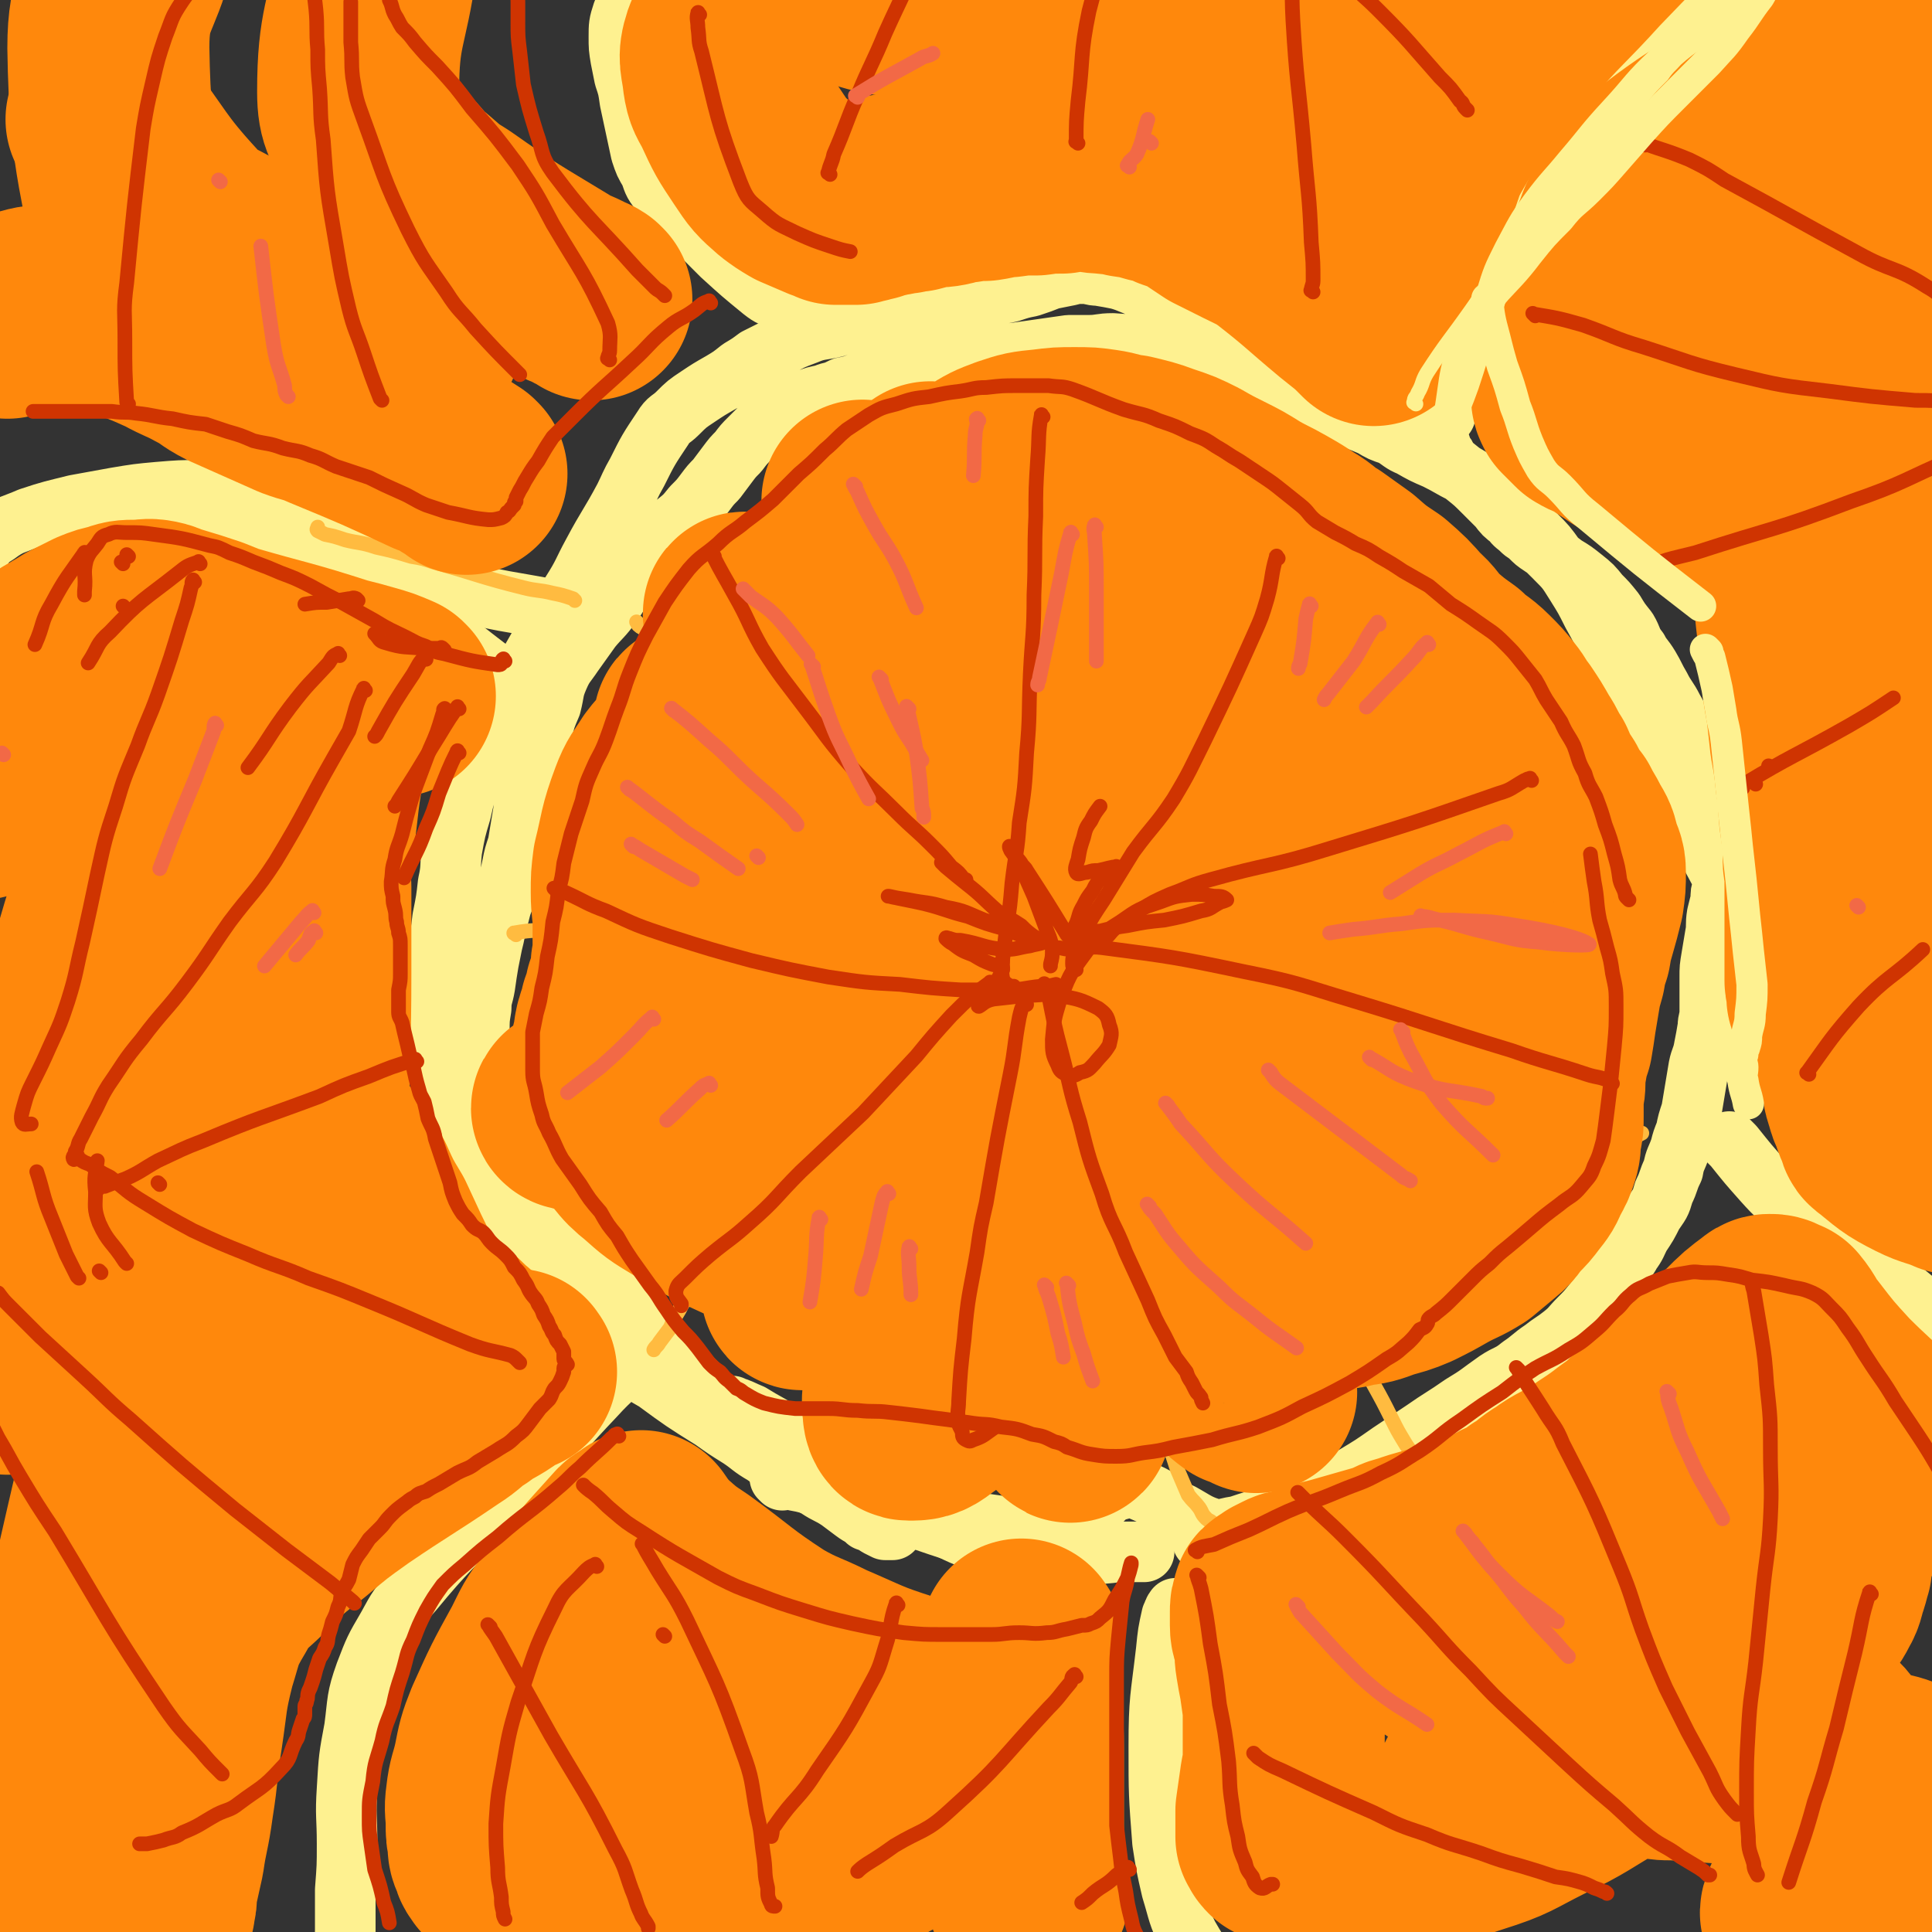 <svg viewBox='0 0 1052 1052' version='1.1' xmlns='http://www.w3.org/2000/svg' xmlns:xlink='http://www.w3.org/1999/xlink'><rect x="0" y="0" width="1052" height="1052" fill="#333333" stroke="none"/><g fill='none' stroke='#FEF190' stroke-width='33' stroke-linecap='round' stroke-linejoin='round'><path d='M400,767c-1,-1 -2,-2 -1,-1 4,1 5,2 10,4 8,5 9,5 17,10 28,18 26,20 54,36 18,10 19,9 38,17 10,5 10,4 20,8 5,2 5,3 11,5 '/><path d='M426,806c-1,-1 -2,-2 -1,-1 4,0 6,1 12,2 12,3 12,3 23,6 31,10 30,11 61,21 13,4 13,4 27,7 12,3 12,2 25,4 10,1 10,1 20,1 8,0 8,0 16,-1 6,0 6,0 12,0 1,0 1,0 2,0 '/><path d='M473,796c-1,-1 -2,-2 -1,-1 2,2 3,3 7,6 7,5 7,5 15,10 6,4 6,4 12,7 6,3 6,4 13,7 5,2 5,2 12,4 7,1 7,1 14,2 6,1 6,0 13,0 5,0 5,-1 11,-2 4,0 4,0 8,-1 3,0 3,-1 6,-2 2,-1 2,-1 4,-2 3,-1 3,-1 5,-2 2,-1 1,-1 4,-3 1,-1 2,-1 4,-2 1,-1 1,-1 3,-3 1,-1 1,-1 3,-2 2,-1 2,0 4,-1 1,-1 1,-1 3,-2 2,0 2,0 4,0 2,0 2,1 3,2 7,3 7,3 14,7 5,3 4,4 9,6 9,5 9,6 19,9 6,1 6,0 12,0 7,0 8,0 14,-2 5,-1 5,-1 10,-4 4,-1 4,-2 7,-3 3,-2 3,-2 7,-3 2,-1 2,-1 5,-2 1,0 2,-2 2,-1 -3,0 -4,1 -8,3 -10,2 -10,2 -20,5 -8,2 -8,2 -17,5 -6,1 -6,1 -11,3 -3,2 -3,2 -7,4 0,0 -2,1 -1,1 8,-3 9,-4 19,-7 10,-4 10,-4 20,-8 10,-5 9,-5 19,-10 12,-6 12,-4 24,-10 10,-6 10,-6 20,-13 9,-6 9,-6 18,-12 10,-7 11,-7 21,-14 10,-6 9,-6 19,-13 6,-4 7,-3 13,-8 6,-4 6,-5 12,-9 5,-4 6,-4 11,-8 5,-4 4,-4 9,-9 4,-4 4,-4 8,-9 4,-5 4,-5 7,-10 4,-4 4,-4 7,-9 3,-4 4,-4 6,-8 3,-4 3,-5 5,-9 4,-6 4,-6 7,-12 4,-6 4,-5 6,-12 3,-6 2,-6 5,-12 1,-6 2,-6 4,-12 1,-4 1,-4 3,-9 1,-5 1,-5 3,-11 1,-6 1,-6 2,-12 1,-6 1,-6 2,-12 1,-5 2,-5 3,-11 1,-5 1,-5 2,-11 0,-4 1,-4 1,-8 0,-5 0,-5 0,-9 0,-5 0,-5 0,-10 0,-5 0,-5 1,-11 1,-6 1,-6 2,-12 1,-5 0,-5 1,-11 1,-4 1,-4 2,-8 0,-4 0,-4 1,-7 0,-3 0,-3 0,-6 0,-4 1,-4 1,-7 0,-5 0,-5 -1,-9 0,-5 0,-5 -1,-10 -1,-9 -1,-9 -4,-17 0,-4 0,-4 -2,-7 -4,-9 -4,-9 -9,-18 -2,-6 -2,-6 -5,-12 -3,-5 -3,-6 -6,-11 -3,-6 -4,-6 -7,-12 -3,-5 -3,-6 -6,-11 -3,-5 -4,-5 -6,-9 -4,-5 -3,-6 -6,-11 -4,-5 -4,-5 -7,-10 -4,-5 -4,-5 -8,-9 -4,-5 -4,-5 -9,-9 -5,-4 -5,-4 -10,-7 -4,-3 -4,-3 -7,-6 -3,-3 -3,-3 -6,-5 -3,-2 -3,-2 -6,-5 -2,-2 -2,-1 -5,-4 -2,-2 -3,-2 -5,-5 -4,-3 -4,-3 -7,-7 -4,-4 -4,-4 -8,-8 -5,-5 -5,-5 -10,-9 -5,-4 -5,-4 -10,-8 -5,-4 -5,-4 -10,-8 -4,-3 -4,-3 -9,-7 -4,-3 -4,-4 -9,-7 -6,-4 -7,-4 -14,-8 -7,-3 -7,-3 -14,-7 -7,-4 -7,-3 -13,-7 -6,-3 -6,-3 -11,-7 -6,-3 -6,-3 -12,-7 -6,-4 -6,-5 -12,-9 -7,-4 -7,-4 -13,-7 -6,-4 -6,-4 -13,-7 -5,-3 -5,-3 -10,-6 -5,-2 -6,-2 -11,-3 -7,-3 -7,-2 -14,-4 -7,-2 -7,-3 -14,-5 -5,-1 -5,-1 -11,-2 -4,0 -4,-1 -8,-1 -4,0 -4,0 -8,1 -5,1 -5,1 -10,2 -5,2 -5,2 -11,4 -5,1 -5,1 -11,3 -5,1 -5,1 -10,2 -4,1 -4,1 -9,2 -5,1 -5,2 -10,3 -8,1 -8,1 -15,3 -7,1 -8,1 -15,2 -7,1 -7,1 -14,2 -5,1 -5,1 -10,2 -6,1 -6,1 -12,3 -8,2 -9,1 -16,4 -8,3 -8,3 -15,7 -6,3 -6,3 -12,6 -4,3 -4,3 -9,6 -5,4 -5,4 -10,7 -7,4 -7,4 -13,8 -6,4 -6,4 -11,9 -4,4 -5,3 -8,8 -8,12 -8,12 -14,24 -4,7 -4,8 -7,14 -8,15 -9,15 -17,30 -6,11 -5,11 -12,22 -5,10 -6,9 -11,18 -5,9 -5,8 -10,17 -9,17 -8,18 -17,35 -4,8 -5,7 -9,15 -4,8 -4,8 -7,16 -4,9 -4,9 -6,18 -3,10 -3,10 -5,21 -1,9 0,9 -2,18 -1,9 -1,9 -3,19 -1,8 -1,8 -2,17 -1,8 -1,8 -1,16 0,7 0,7 0,14 0,9 1,9 2,18 1,9 1,9 3,19 1,8 1,8 4,16 2,7 2,7 5,14 4,7 4,7 7,13 4,7 3,7 7,14 4,5 4,5 8,10 4,4 3,5 7,9 4,4 4,4 7,7 4,4 4,4 9,7 6,4 6,4 11,9 6,4 6,4 12,9 7,4 7,4 13,9 5,4 5,5 9,10 4,5 4,5 8,11 4,4 4,4 8,9 5,5 5,5 9,10 6,6 6,6 12,12 6,6 6,7 12,13 6,7 5,7 12,13 6,7 6,7 13,13 7,5 8,5 15,10 7,4 7,4 14,8 6,4 6,3 12,7 4,3 4,3 8,6 4,3 4,2 7,5 3,1 3,1 6,3 2,1 2,1 4,2 1,0 1,0 3,0 0,0 1,0 1,0 -1,-1 -1,-1 -2,-2 -2,-1 -2,-1 -4,-2 -4,-3 -4,-3 -7,-6 -4,-3 -4,-3 -9,-6 -7,-5 -7,-4 -14,-8 -9,-4 -10,-3 -19,-8 -8,-4 -8,-4 -15,-9 -7,-4 -7,-5 -13,-9 -8,-5 -8,-5 -15,-10 -16,-10 -16,-10 -31,-21 -7,-4 -7,-4 -13,-9 -14,-12 -14,-11 -27,-24 -7,-7 -6,-7 -12,-15 -5,-7 -5,-7 -10,-14 -4,-5 -4,-5 -8,-11 -4,-6 -4,-6 -7,-12 -3,-7 -3,-7 -6,-14 -2,-8 -2,-8 -5,-16 -2,-8 -2,-8 -4,-16 -1,-8 -2,-8 -3,-16 -1,-8 -1,-8 -1,-15 0,-8 0,-8 0,-15 0,-7 0,-7 0,-13 0,-7 0,-7 1,-13 0,-6 1,-6 2,-12 1,-7 1,-7 2,-13 1,-5 1,-5 2,-10 1,-4 1,-4 2,-9 1,-4 1,-4 2,-8 1,-4 1,-4 3,-9 1,-4 1,-4 2,-8 1,-4 1,-4 2,-9 1,-5 1,-5 3,-11 1,-6 1,-6 2,-12 1,-6 1,-6 2,-12 1,-5 0,-5 1,-11 1,-6 1,-6 3,-11 2,-8 2,-8 5,-15 2,-8 2,-8 5,-15 2,-8 1,-8 4,-15 3,-7 4,-7 8,-13 5,-7 5,-7 10,-14 5,-6 6,-6 11,-13 5,-7 4,-7 9,-14 4,-6 4,-6 8,-12 4,-5 5,-4 9,-9 5,-4 5,-4 9,-9 5,-4 5,-4 9,-9 4,-4 4,-4 7,-8 3,-4 3,-4 6,-7 3,-4 3,-4 6,-8 3,-4 3,-4 6,-7 3,-4 3,-4 6,-7 3,-3 3,-3 6,-6 3,-3 3,-4 6,-6 5,-4 5,-3 11,-6 5,-2 5,-2 10,-4 5,-2 5,-1 10,-3 4,-1 4,-1 8,-3 5,-1 5,-1 10,-3 6,-1 6,-1 12,-3 8,-1 8,-1 15,-3 7,-1 6,-1 13,-3 4,-1 4,-1 9,-2 4,0 4,0 7,-1 6,-1 6,-1 12,-2 9,-1 9,-1 17,-2 14,-2 14,-2 28,-4 5,0 5,0 11,0 6,0 6,-1 13,-1 14,1 14,1 28,3 5,1 5,1 10,3 5,2 5,2 10,4 6,2 6,2 12,4 6,3 6,3 13,5 6,3 6,3 12,6 7,2 6,2 13,5 7,2 7,2 14,5 7,2 7,2 15,5 7,2 7,2 14,5 5,3 5,3 11,5 5,3 5,4 10,6 7,4 7,4 14,7 8,4 7,4 15,8 5,3 5,3 11,6 4,3 4,2 7,5 4,3 3,3 6,6 3,4 3,4 6,7 4,5 5,4 9,9 6,6 6,6 11,13 6,6 6,6 11,14 5,8 5,8 9,16 5,9 5,9 9,18 5,13 5,13 11,26 7,16 6,17 14,33 10,19 11,18 21,37 7,13 7,13 14,26 '/><path d='M449,175c-1,-1 -1,-1 -1,-1 -2,-1 -3,-1 -4,-2 -9,-4 -9,-3 -18,-8 -6,-3 -6,-2 -11,-6 -11,-9 -11,-9 -22,-19 -6,-6 -6,-6 -12,-12 -6,-6 -6,-5 -12,-11 -5,-5 -5,-5 -9,-11 -4,-5 -4,-5 -6,-11 -3,-5 -3,-5 -5,-11 -3,-14 -3,-14 -6,-28 -1,-7 -1,-7 -3,-13 -1,-5 -1,-5 -2,-10 -1,-6 -1,-6 -1,-12 0,-6 0,-7 2,-13 3,-8 4,-8 9,-16 0,-1 0,-1 1,-2 '/><path d='M787,226c-1,-1 -2,-1 -1,-1 0,-1 0,-2 1,-3 2,-4 2,-4 4,-8 3,-5 3,-5 5,-10 4,-10 4,-10 7,-19 3,-7 3,-8 5,-15 3,-9 3,-9 6,-18 2,-8 2,-8 4,-17 1,-8 1,-8 3,-16 1,-8 1,-8 4,-15 1,-6 1,-6 4,-12 7,-14 6,-15 17,-28 10,-14 11,-13 24,-24 6,-5 7,-5 14,-8 8,-5 8,-5 16,-8 9,-4 9,-4 18,-7 7,-3 7,-3 13,-6 4,-2 4,-2 8,-4 4,-1 4,-1 7,-2 4,-1 4,0 7,-1 4,-1 4,-1 8,-2 6,-1 6,-1 12,-1 7,0 7,1 14,0 6,0 6,-1 12,-2 '/><path d='M943,623c-1,-1 -2,-2 -1,-1 0,0 1,1 2,2 8,10 8,10 16,19 8,9 9,9 18,17 12,11 11,11 24,21 19,14 21,11 39,26 12,10 14,9 22,23 4,7 1,9 2,18 '/><path d='M641,877c-1,-1 -1,-2 -1,-1 -1,1 -1,2 -2,4 -2,9 -2,9 -3,19 -3,26 -4,26 -4,52 0,26 0,26 2,52 2,13 2,13 5,26 4,13 3,13 9,25 8,14 9,14 19,27 12,14 12,13 25,26 13,12 13,11 27,22 8,6 8,6 16,11 '/><path d='M349,737c-1,-1 -1,-2 -1,-1 -2,1 -2,2 -3,3 -10,11 -11,10 -21,21 -18,19 -17,19 -35,38 -12,12 -13,12 -24,24 -20,22 -21,21 -40,44 -8,9 -8,9 -14,20 -7,12 -7,12 -12,25 -5,14 -4,15 -6,30 -3,16 -3,16 -4,33 -1,15 0,15 0,30 0,12 0,12 -1,25 0,11 0,11 0,22 0,10 -1,10 -1,19 0,9 1,9 2,17 1,2 1,2 1,3 '/><path d='M310,334c-1,-1 -1,-1 -1,-1 -1,-1 -1,0 -2,0 -3,0 -3,0 -6,-1 -26,-5 -27,-4 -53,-11 -10,-3 -10,-4 -20,-9 -10,-5 -10,-5 -21,-10 -10,-4 -10,-4 -21,-9 -7,-4 -7,-4 -14,-8 -7,-4 -7,-4 -13,-7 -8,-3 -9,-3 -17,-5 -8,-3 -8,-3 -16,-4 -8,-2 -8,-2 -17,-2 -11,0 -11,0 -23,1 -11,1 -11,1 -23,3 -11,2 -11,2 -22,4 -12,3 -13,3 -25,7 -9,4 -10,3 -18,9 -7,4 -6,6 -11,12 -1,0 -1,0 -1,1 '/><path d='M285,382c-1,-1 -1,-1 -1,-1 -3,-3 -2,-3 -4,-5 -5,-4 -4,-5 -9,-8 -20,-15 -20,-16 -40,-30 -9,-6 -10,-6 -20,-11 -9,-5 -10,-5 -20,-9 -8,-3 -8,-3 -17,-6 -8,-3 -8,-3 -16,-6 -10,-4 -10,-5 -20,-8 -9,-3 -9,-3 -19,-4 -6,-2 -7,-2 -13,-2 -9,0 -9,-2 -17,0 -15,3 -15,5 -30,10 '/></g>
<g fill='none' stroke='#FFBB40' stroke-width='8' stroke-linecap='round' stroke-linejoin='round'><path d='M700,244c-1,-1 -1,-2 -1,-1 -2,3 -1,4 -2,9 -2,6 -2,6 -5,13 -10,22 -10,21 -21,43 -4,8 -4,8 -9,16 -4,9 -5,9 -9,18 -7,15 -7,15 -12,31 -3,7 -2,7 -5,13 -5,14 -5,14 -12,28 -4,7 -4,6 -8,13 -4,8 -4,8 -8,15 -4,7 -4,7 -8,14 -3,7 -3,7 -6,13 -1,4 -2,4 -3,8 -1,5 0,5 -2,9 -2,8 -3,8 -6,15 '/><path d='M506,215c-1,-1 -2,-2 -1,-1 0,1 1,2 2,4 5,11 6,11 10,22 8,22 7,22 15,44 4,12 4,13 9,25 4,13 5,13 11,25 5,11 5,11 10,22 4,11 4,11 9,21 8,19 8,19 16,38 4,9 3,9 7,18 3,10 3,10 7,19 3,9 3,9 6,17 3,8 3,8 4,16 2,5 1,5 2,10 0,3 1,3 1,5 0,1 0,2 0,2 0,0 1,0 1,0 '/><path d='M348,340c-1,-1 -2,-2 -1,-1 0,1 1,2 3,3 11,8 12,8 23,16 10,8 10,9 20,17 16,12 15,12 32,23 28,19 29,18 58,37 11,7 12,7 23,14 7,6 7,6 15,12 7,6 7,6 14,12 9,6 9,5 18,12 9,7 10,7 18,15 7,6 6,6 12,12 4,4 4,4 8,9 3,3 2,3 4,6 2,2 2,2 3,4 1,2 1,2 3,3 3,1 3,0 6,1 '/><path d='M281,509c-1,-1 -2,-1 -1,-1 11,-2 12,-1 25,-2 13,-1 13,-1 25,-2 38,-3 38,-3 76,-6 19,-1 19,-1 38,-2 18,-1 18,-1 36,-2 15,-1 15,-1 31,-2 10,-1 10,-1 21,-2 9,-1 9,-1 18,-2 7,0 7,-1 15,-1 5,0 5,0 10,1 2,0 2,1 4,3 '/><path d='M568,536c-1,-1 -1,-2 -1,-1 -2,0 -2,1 -4,2 -8,6 -8,6 -15,12 -8,7 -8,8 -16,15 -10,9 -9,9 -19,18 -10,8 -11,8 -20,16 -17,14 -17,14 -34,28 -10,8 -10,9 -19,18 -8,8 -7,8 -15,16 -7,6 -7,6 -13,12 -6,5 -5,6 -11,11 -5,4 -5,4 -10,9 -4,3 -4,3 -9,7 -3,3 -3,3 -6,6 -4,4 -4,4 -6,8 -3,5 -3,5 -5,10 -3,4 -3,4 -6,8 -1,2 -2,2 -3,4 '/><path d='M576,547c-1,-1 -1,-2 -1,-1 -5,11 -5,13 -9,25 -4,11 -5,11 -9,21 -12,33 -12,33 -23,66 -5,15 -5,15 -9,31 -7,30 -7,30 -12,61 -2,11 -2,11 -3,22 0,6 -1,6 -1,13 0,4 -1,4 0,8 0,2 1,3 2,4 '/><path d='M584,550c-1,-1 -2,-2 -1,-1 1,9 1,10 3,21 1,9 0,10 2,19 9,50 9,50 19,99 4,17 4,17 8,34 4,17 4,17 9,33 4,13 5,13 10,26 4,9 4,10 7,19 3,7 3,7 6,14 3,4 3,3 6,7 2,3 1,3 4,6 1,1 2,1 3,2 1,1 1,1 2,2 '/><path d='M587,528c-1,-1 -2,-2 -1,-1 8,9 9,10 18,21 10,11 10,11 19,23 12,16 12,16 24,33 13,17 13,16 25,34 12,16 12,16 23,33 19,28 19,29 37,58 8,12 9,12 16,25 5,9 5,9 10,19 3,6 3,6 6,11 3,5 3,5 7,9 0,0 0,0 1,1 '/><path d='M598,514c-1,-1 -2,-2 -1,-1 10,6 10,8 22,14 8,5 8,5 16,9 34,17 34,17 69,33 19,8 19,8 39,15 15,6 15,7 31,12 15,4 15,4 31,7 11,3 11,3 22,6 10,2 10,2 20,4 8,1 8,1 16,3 6,1 6,1 12,2 4,1 4,1 7,2 2,0 2,0 5,0 2,0 2,0 4,-1 1,-1 1,-1 3,-2 '/><path d='M840,382c-1,-1 -1,-2 -1,-1 -2,0 -2,1 -3,2 -7,5 -6,6 -13,10 -29,16 -29,16 -59,30 -17,9 -17,8 -34,16 -18,8 -18,8 -36,16 -14,6 -14,7 -29,13 -10,4 -10,4 -20,8 -6,3 -6,3 -12,6 -5,3 -5,4 -10,7 -4,3 -4,3 -8,6 -1,1 -1,1 -1,1 '/><path d='M641,478c-1,-1 -1,-2 -1,-1 -7,3 -7,4 -14,7 -6,4 -6,4 -13,7 -18,9 -18,9 -36,17 -2,1 -3,1 -5,1 0,0 -1,0 -1,-1 0,-2 0,-3 1,-5 1,-4 1,-4 3,-7 1,-3 2,-3 4,-6 1,-3 2,-3 4,-6 1,-1 1,-2 2,-3 1,-1 1,-1 2,-1 0,0 0,0 0,0 1,2 1,2 1,5 0,6 0,6 0,11 0,6 -1,6 -2,12 0,3 0,4 -1,7 -1,3 -1,4 -3,5 -2,1 -2,1 -5,0 -4,-1 -4,-1 -8,-3 -5,-3 -5,-3 -9,-6 -5,-3 -4,-3 -9,-6 -3,-2 -3,-2 -6,-4 -2,-1 -4,-2 -4,-1 1,0 3,1 6,4 6,5 6,5 12,11 8,8 8,7 16,15 2,2 2,2 3,4 0,0 0,1 -1,1 -5,0 -5,1 -10,0 -10,-1 -9,-2 -19,-4 -7,-2 -7,-2 -15,-5 -4,-1 -3,-1 -7,-3 -3,-1 -7,-1 -5,-1 3,-1 7,0 15,1 11,1 11,2 22,4 9,1 9,0 18,2 6,1 6,1 11,2 3,0 4,0 6,2 1,1 -1,2 -2,4 -1,5 -1,5 -3,9 -3,6 -3,6 -6,13 -3,6 -3,6 -5,12 -2,4 -2,4 -3,9 -1,3 -1,3 -1,7 0,1 -1,3 0,3 2,0 3,-2 6,-4 4,-6 3,-6 7,-12 8,-15 7,-15 16,-29 5,-8 5,-8 10,-14 5,-6 6,-6 11,-11 3,-3 3,-3 6,-6 2,-1 3,-2 4,-1 0,0 -1,1 -2,2 -4,3 -4,3 -9,5 -8,4 -8,4 -17,6 -7,1 -7,0 -15,0 -5,0 -5,-1 -9,-2 -3,0 -3,-1 -5,-2 0,0 0,-1 0,-1 1,-4 1,-4 3,-7 2,-3 2,-3 5,-5 5,-3 5,-3 9,-6 3,-1 3,-1 6,-3 2,-1 4,-1 4,-1 0,-2 -2,-2 -5,-3 -6,-1 -6,0 -12,0 -11,0 -11,1 -21,1 -12,1 -12,1 -24,1 '/><path d='M313,327c-1,-1 -1,-1 -1,-1 -6,-2 -6,-2 -11,-3 -8,-2 -8,-1 -16,-3 -24,-6 -24,-7 -49,-14 -6,-2 -6,-2 -12,-3 -10,-3 -10,-3 -19,-5 -9,-3 -9,-2 -17,-4 -6,-2 -6,-2 -11,-3 -2,-1 -2,-1 -4,-2 -1,-1 0,-1 0,-2 '/><path d='M353,149c-1,-1 -1,-1 -1,-1 -2,-1 -2,0 -4,0 -11,2 -12,1 -23,5 -40,16 -41,15 -80,36 -28,14 -27,16 -53,34 -15,9 -15,10 -28,21 -3,2 -6,5 -5,6 0,0 3,-2 7,-4 '/></g>
<g fill='none' stroke='#FF880C' stroke-width='110' stroke-linecap='round' stroke-linejoin='round'><path d='M471,274c-1,-1 -2,-2 -1,-1 1,2 2,3 5,7 10,17 10,17 19,34 20,39 18,40 38,79 9,17 9,17 19,34 8,14 9,14 17,27 6,10 5,11 12,21 4,7 4,6 9,13 0,0 0,0 0,0 '/><path d='M508,264c-1,-1 -2,-2 -1,-1 0,4 1,5 3,10 4,20 3,20 7,40 4,22 4,22 9,44 7,29 7,29 13,59 2,7 2,7 3,15 0,4 0,4 -1,7 0,2 0,3 -2,4 -2,0 -3,0 -6,-1 -10,-6 -10,-6 -19,-14 -15,-13 -15,-14 -29,-27 -14,-13 -13,-14 -27,-26 -12,-10 -12,-10 -24,-20 -8,-7 -8,-7 -16,-14 -4,-3 -5,-2 -9,-5 -2,-1 -4,-2 -4,-1 1,1 4,3 7,6 10,10 10,10 20,20 11,11 11,11 23,22 10,10 10,11 21,20 8,7 9,6 18,12 5,3 5,2 9,5 2,1 5,2 4,2 -6,-4 -9,-5 -18,-11 -14,-9 -14,-10 -27,-19 -14,-11 -13,-11 -27,-22 -9,-6 -17,-14 -19,-12 -2,1 5,9 11,17 10,13 9,14 21,25 37,36 38,35 76,70 5,5 8,6 11,10 0,1 -3,0 -5,0 -9,0 -9,1 -17,0 -14,0 -14,0 -29,-2 -13,-1 -13,-2 -27,-4 -15,-2 -15,-1 -30,-4 -11,-1 -11,-1 -22,-4 -6,-1 -6,-1 -12,-3 -3,0 -6,-2 -5,-1 0,0 4,2 8,3 7,3 7,3 14,6 7,2 7,2 15,3 7,1 8,0 16,1 0,0 2,0 1,0 -5,-2 -6,-3 -13,-5 -8,-4 -8,-4 -16,-7 -10,-4 -10,-4 -20,-8 -10,-4 -10,-4 -20,-8 -5,-3 -5,-3 -11,-6 -3,-1 -7,-1 -5,-1 3,-1 7,0 15,1 11,1 11,2 23,3 11,2 11,3 23,2 16,-1 17,-2 33,-6 2,-1 2,-2 4,-4 1,-2 1,-2 1,-3 0,-2 0,-2 -2,-4 -3,-3 -3,-3 -7,-5 -7,-4 -7,-4 -15,-7 -7,-4 -8,-3 -15,-7 -8,-3 -8,-3 -15,-6 -5,-2 -5,-2 -10,-4 -2,-1 -2,-1 -4,-2 -1,0 -3,-1 -2,0 6,4 7,5 14,10 7,6 7,5 14,10 7,4 7,5 14,8 6,3 12,5 12,4 0,-1 -6,-3 -11,-7 -7,-4 -7,-5 -13,-9 -8,-5 -8,-5 -15,-9 -6,-3 -6,-3 -13,-7 -3,-1 -3,-2 -6,-3 -2,0 -4,-1 -4,0 0,1 2,2 3,3 3,5 3,5 6,9 5,8 5,8 11,16 5,8 5,7 10,15 3,5 3,5 5,10 2,3 2,4 3,7 0,3 0,3 -1,5 -1,3 0,3 -2,4 -5,3 -5,3 -11,4 -9,3 -9,2 -18,4 -16,2 -16,2 -32,5 -3,0 -3,0 -5,2 -1,0 -1,0 -1,1 0,1 0,1 1,2 3,3 3,4 7,6 13,6 13,7 26,11 19,7 19,7 39,12 22,7 21,7 44,14 17,4 17,4 34,8 8,2 8,1 15,3 0,0 0,1 0,1 -3,0 -3,0 -6,0 -13,2 -13,2 -26,4 -18,3 -18,3 -36,7 -22,5 -22,5 -44,12 -21,8 -21,8 -41,18 -14,7 -14,7 -27,15 -8,4 -8,4 -15,8 -3,2 -7,3 -5,4 2,1 6,0 12,-1 12,-1 12,-1 24,-3 19,-4 19,-4 37,-8 22,-5 22,-4 43,-10 35,-8 35,-9 70,-18 7,-2 7,-2 14,-5 3,-1 6,-2 6,-1 -2,0 -6,1 -11,3 -13,6 -13,6 -26,12 -18,9 -17,10 -34,18 -16,8 -17,7 -32,15 -18,9 -18,10 -34,20 -2,1 -2,2 -2,4 0,0 1,1 2,1 9,0 9,0 18,-1 19,-4 19,-6 39,-11 24,-6 24,-5 49,-12 23,-6 23,-6 45,-12 18,-4 18,-4 36,-8 7,-2 10,-4 15,-4 1,0 -1,3 -3,4 -12,8 -12,7 -24,13 -14,8 -15,6 -28,16 -30,22 -30,23 -58,48 -10,9 -10,10 -19,20 -5,6 -5,6 -10,12 -2,3 -6,6 -4,6 4,-1 8,-3 16,-7 13,-7 13,-8 26,-17 16,-11 15,-12 32,-24 16,-12 15,-13 32,-24 12,-8 12,-7 24,-14 6,-4 6,-3 12,-6 1,-1 4,-3 3,-2 -3,4 -5,6 -9,12 -13,18 -13,18 -25,36 -11,17 -12,16 -23,34 -10,17 -10,17 -19,35 -7,13 -8,13 -12,28 -2,7 -3,8 -2,15 0,3 1,5 3,5 5,0 7,0 12,-4 10,-7 9,-8 18,-17 11,-13 10,-14 21,-27 10,-12 10,-12 21,-24 7,-9 7,-9 15,-17 6,-6 6,-6 12,-10 3,-2 4,-3 7,-3 2,0 3,0 3,2 2,5 2,5 1,11 -4,26 -4,26 -10,51 -3,11 -3,11 -6,21 -2,6 -2,6 -4,12 -1,3 -3,7 -2,6 0,-8 1,-13 3,-25 1,-14 1,-14 3,-28 1,-14 0,-14 3,-28 1,-9 2,-10 4,-19 2,-5 2,-5 5,-10 1,-2 1,-3 3,-3 5,0 6,0 11,3 8,7 8,8 15,18 9,15 8,16 16,31 7,12 6,12 14,23 4,7 4,7 10,13 3,3 3,3 7,6 3,1 3,1 6,2 0,0 1,1 1,1 0,-2 0,-4 -2,-6 -4,-8 -5,-8 -10,-15 -9,-12 -9,-11 -17,-23 -9,-13 -9,-14 -18,-27 -9,-13 -10,-13 -20,-26 -8,-12 -8,-12 -16,-25 -6,-9 -6,-9 -10,-18 -3,-6 -8,-12 -5,-12 5,0 11,4 21,11 15,9 14,10 29,21 27,21 26,22 53,41 8,6 8,6 16,9 6,3 11,6 13,4 2,-2 -3,-6 -6,-12 -7,-12 -6,-13 -14,-23 -10,-13 -11,-13 -22,-24 -10,-10 -10,-10 -21,-19 -6,-6 -6,-5 -13,-10 -3,-2 -3,-3 -6,-4 -1,0 -2,0 -2,1 -1,8 -2,8 -1,16 2,18 2,18 6,35 3,14 4,14 8,27 3,10 3,10 7,19 3,5 3,6 7,9 3,2 3,2 6,2 10,-1 11,-1 20,-4 9,-3 9,-4 17,-9 11,-6 11,-6 22,-14 11,-6 12,-6 22,-14 9,-6 8,-7 16,-15 7,-9 7,-9 13,-19 7,-9 7,-9 14,-18 6,-9 6,-9 11,-19 4,-9 3,-9 6,-18 1,-8 1,-8 2,-16 0,-6 0,-6 -1,-12 0,-5 -1,-5 -2,-10 -1,-5 -1,-5 -3,-9 -1,-4 -1,-9 -3,-8 -4,0 -5,5 -9,10 -8,13 -8,13 -14,26 -8,16 -7,16 -15,32 -7,15 -8,14 -15,28 -7,12 -7,12 -14,24 -5,8 -5,8 -10,17 -3,5 -3,5 -6,10 -1,3 -1,3 -2,6 -1,2 -1,2 -1,5 0,3 0,3 0,5 0,4 0,4 1,7 0,2 0,2 1,5 0,1 -1,2 0,3 2,1 3,0 7,0 7,-1 7,0 13,-2 8,-1 8,-1 16,-4 7,-2 8,-2 15,-5 8,-4 8,-4 15,-8 9,-5 9,-4 17,-9 6,-5 6,-5 12,-10 5,-4 4,-5 8,-9 4,-4 4,-4 7,-8 4,-5 4,-5 6,-10 3,-5 3,-5 5,-11 1,-4 0,-4 1,-9 1,-4 1,-4 1,-9 0,-4 0,-4 0,-9 0,-5 1,-5 1,-10 0,-5 0,-5 1,-10 1,-6 1,-6 3,-12 1,-6 1,-6 2,-13 1,-6 1,-6 2,-12 1,-6 1,-6 3,-13 1,-6 1,-6 3,-12 1,-6 1,-6 3,-13 2,-7 2,-7 4,-15 1,-7 1,-7 1,-14 0,-5 -1,-5 -3,-11 -1,-5 -1,-5 -4,-10 -3,-6 -3,-5 -6,-11 -4,-5 -4,-5 -7,-11 -4,-6 -4,-6 -7,-13 -4,-6 -3,-6 -7,-12 -4,-7 -4,-7 -8,-13 -4,-5 -3,-5 -7,-10 -4,-5 -4,-5 -9,-10 -6,-6 -7,-5 -13,-11 -7,-5 -7,-5 -14,-11 -6,-6 -5,-7 -11,-12 -7,-8 -7,-8 -15,-15 -9,-6 -9,-6 -17,-13 -7,-5 -7,-5 -14,-10 -7,-4 -6,-5 -13,-9 -6,-4 -6,-4 -13,-8 -7,-4 -8,-4 -15,-8 -8,-5 -8,-5 -16,-9 -8,-4 -8,-4 -15,-8 -8,-4 -8,-4 -17,-7 -8,-3 -9,-3 -17,-5 -8,-1 -8,-2 -15,-3 -7,-1 -7,-1 -15,-1 -8,0 -8,0 -16,1 -10,1 -10,1 -19,4 -8,3 -8,3 -16,8 -7,5 -7,5 -13,11 -8,8 -9,8 -15,17 -9,13 -10,13 -17,28 -5,14 -5,14 -7,29 -1,14 0,15 3,28 3,15 3,15 10,29 7,17 8,16 17,32 12,18 11,19 25,36 32,39 29,44 69,74 34,27 38,34 77,39 31,4 37,-4 65,-21 15,-9 15,-13 20,-31 12,-40 12,-42 13,-84 1,-16 -2,-17 -9,-30 -6,-12 -6,-14 -17,-22 -12,-9 -13,-9 -28,-14 -15,-4 -16,-4 -32,-5 -17,0 -18,-1 -34,4 -18,5 -18,5 -33,15 -15,9 -17,9 -27,23 -11,15 -11,17 -16,36 -4,21 -4,22 -2,43 2,20 1,22 11,39 9,15 11,15 26,25 17,11 18,14 37,17 19,2 22,2 38,-6 20,-10 22,-12 36,-29 16,-20 17,-21 25,-46 7,-20 6,-21 6,-42 0,-15 1,-17 -6,-28 -5,-9 -8,-10 -18,-14 -12,-5 -13,-5 -26,-5 -16,0 -17,0 -31,6 -16,7 -17,7 -30,19 -15,13 -16,14 -27,31 -10,16 -11,16 -16,34 -4,13 -3,15 -1,27 2,8 3,9 9,15 6,5 7,6 15,5 12,0 14,1 24,-7 26,-21 26,-24 47,-50 6,-8 5,-9 8,-18 1,-3 2,-5 1,-7 -1,-2 -3,-2 -5,-1 -13,4 -14,4 -26,12 -15,9 -15,9 -29,22 -11,10 -11,11 -20,23 -6,9 -6,9 -10,20 -2,6 -3,7 -1,13 1,4 2,5 5,6 5,2 7,3 12,1 12,-3 14,-3 24,-11 15,-12 16,-13 26,-29 10,-15 10,-16 14,-34 4,-15 4,-16 2,-32 -1,-14 -2,-15 -9,-26 -9,-13 -10,-12 -22,-23 -14,-13 -14,-14 -30,-25 -17,-12 -18,-12 -36,-20 -17,-7 -17,-7 -35,-12 -15,-4 -15,-5 -30,-7 -21,-4 -21,-6 -42,-4 -18,1 -18,4 -35,10 -12,4 -12,4 -22,10 -10,5 -10,4 -19,11 -8,5 -7,5 -14,12 -8,6 -8,6 -15,12 -9,9 -9,9 -17,18 -7,8 -8,7 -14,15 -5,8 -6,8 -9,16 -6,16 -5,17 -9,33 -1,8 -1,8 -1,16 0,9 1,9 1,17 0,7 0,7 0,13 0,5 0,5 -1,9 0,3 0,3 0,6 0,2 0,2 -1,5 -1,2 -1,1 -2,4 -1,2 0,2 -1,5 -1,2 -1,2 -2,5 0,2 0,2 -1,4 0,1 0,1 -1,3 0,2 -1,2 -1,4 -1,3 0,3 -1,6 -1,4 -1,4 -2,8 0,3 -1,3 -1,6 0,4 0,4 1,7 0,4 0,4 1,7 1,4 1,4 3,8 1,5 1,5 3,10 2,5 2,5 5,10 4,5 5,6 10,10 9,8 9,8 19,14 12,7 12,8 24,14 13,6 13,6 26,12 15,6 16,5 31,11 13,5 13,5 25,10 12,4 12,5 25,8 8,3 8,2 17,4 6,1 6,1 13,2 8,0 8,0 16,0 7,0 7,0 14,1 6,0 6,0 12,1 4,0 4,1 9,1 8,0 8,0 16,-1 12,-1 12,-1 25,-3 15,-4 15,-5 30,-9 18,-5 18,-4 37,-8 17,-4 17,-5 35,-9 10,-3 10,-2 21,-5 '/><path d='M1049,802c-1,-1 -1,-1 -1,-1 -11,-10 -12,-10 -22,-20 -13,-13 -13,-12 -26,-25 -11,-12 -11,-12 -21,-25 -5,-6 -4,-7 -9,-13 0,0 -1,0 -1,0 -2,-1 -2,-2 -5,-2 -1,0 -2,0 -3,1 -8,6 -8,6 -15,13 -5,5 -5,5 -10,10 -6,6 -7,5 -13,11 -7,7 -7,7 -14,14 -7,6 -7,6 -14,12 -6,6 -6,6 -13,11 -9,7 -10,7 -20,14 -8,5 -9,4 -17,10 -7,4 -6,5 -13,9 -5,4 -5,4 -12,7 -7,4 -7,4 -15,7 -8,3 -8,3 -17,5 -11,4 -11,3 -22,7 -5,1 -5,2 -10,4 -14,4 -14,4 -28,8 -8,2 -8,2 -17,5 -3,1 -3,1 -6,2 -2,0 -2,0 -4,1 -2,1 -2,1 -4,2 -1,1 -1,1 -3,2 -1,1 -1,0 -1,2 -1,2 -1,2 -1,5 0,3 0,3 0,7 0,4 1,4 2,9 1,5 0,5 1,11 1,6 1,6 2,11 1,7 1,7 2,14 0,6 0,6 0,12 0,7 0,7 0,14 0,8 -1,8 -2,16 -1,7 -1,7 -2,14 0,4 0,4 0,8 0,3 0,3 0,6 0,0 0,0 1,1 0,1 0,1 1,2 10,3 11,4 22,5 12,1 12,1 25,0 13,-1 13,0 26,-3 16,-2 17,-2 32,-7 19,-6 18,-7 36,-16 21,-10 20,-11 41,-23 19,-11 20,-9 39,-21 15,-9 16,-9 29,-21 12,-9 11,-10 21,-20 7,-7 8,-7 15,-15 4,-5 5,-5 8,-11 3,-5 2,-6 4,-11 1,-3 1,-4 2,-7 0,-3 1,-4 -1,-6 -1,-1 -2,-2 -4,-2 -8,0 -9,-1 -17,1 -11,3 -12,3 -22,9 -18,11 -18,13 -35,25 -19,14 -19,14 -38,28 -28,19 -29,18 -56,39 -8,7 -7,8 -14,16 -4,5 -4,5 -7,11 -1,3 -1,4 1,6 3,2 5,2 9,1 17,-3 18,-4 35,-9 21,-8 21,-9 43,-16 19,-7 19,-8 39,-13 16,-4 17,-5 34,-6 12,0 13,-1 25,3 6,3 7,4 11,10 5,7 5,8 6,16 0,13 -1,13 -3,25 -3,12 -2,13 -7,23 -6,14 -10,13 -15,26 -1,2 0,4 2,4 9,0 10,-1 19,-3 13,-1 13,-1 26,-4 11,-2 12,-1 21,-5 8,-4 10,-4 15,-11 3,-4 1,-6 1,-12 0,-9 3,-11 -2,-19 -4,-9 -6,-10 -16,-15 -13,-8 -14,-9 -30,-11 -37,-5 -38,-2 -76,-4 -14,-1 -14,-1 -29,-2 -7,0 -7,0 -14,-2 -3,0 -7,0 -5,-1 7,-10 12,-11 24,-21 16,-15 17,-15 33,-30 16,-16 18,-15 32,-32 10,-14 10,-14 17,-30 4,-9 4,-9 5,-19 0,-5 1,-6 -2,-9 -2,-4 -3,-4 -7,-5 -12,-1 -13,-2 -25,1 -20,4 -21,5 -40,14 -28,13 -27,15 -54,31 -24,14 -24,16 -48,29 -14,7 -14,6 -29,11 -7,3 -10,3 -14,4 '/><path d='M1012,21c-1,-1 -1,-2 -1,-1 -12,7 -12,9 -24,17 -7,5 -7,5 -14,10 -35,23 -38,20 -71,46 -12,10 -10,12 -18,25 -4,6 -3,6 -6,13 -2,6 -2,6 -5,13 -2,7 -1,7 -4,14 -2,7 -2,7 -4,14 -2,6 -2,6 -4,13 -1,4 -1,4 -2,9 -2,3 -2,3 -3,6 0,3 0,3 0,5 0,2 0,2 0,5 0,2 0,2 0,4 0,1 0,1 0,2 0,1 0,1 1,3 1,1 1,1 3,3 2,2 2,2 4,4 5,3 5,2 10,5 6,4 6,4 12,8 10,6 9,7 18,12 11,7 12,7 22,13 20,12 20,11 39,24 10,8 9,8 18,17 9,11 10,11 17,24 7,12 6,13 11,26 5,15 4,15 9,30 5,18 5,18 11,35 6,18 7,18 12,36 5,21 5,22 9,43 4,22 5,22 8,43 3,20 4,20 5,39 1,14 0,14 0,29 0,9 0,9 0,19 0,2 0,2 0,5 '/><path d='M975,300c-1,-1 -2,-2 -1,-1 1,11 2,12 3,25 1,10 1,10 2,19 1,11 0,11 2,22 1,10 1,10 3,21 1,9 1,9 2,18 2,11 2,11 3,21 2,10 1,10 2,20 1,7 1,7 2,14 0,4 0,4 0,9 0,4 1,4 1,7 0,3 0,3 0,6 0,3 0,3 0,6 0,4 0,4 0,7 0,4 0,4 0,7 0,4 0,4 0,7 0,4 0,4 0,7 0,3 0,3 0,5 0,3 0,3 0,6 0,2 0,2 0,4 0,2 0,2 0,4 0,2 1,2 1,4 0,2 0,2 0,4 0,1 0,1 1,3 2,4 2,4 4,9 1,3 1,3 3,6 1,4 1,4 3,8 2,4 2,4 4,9 2,5 2,5 4,10 1,5 0,5 2,10 1,4 1,4 3,8 1,4 1,4 3,7 1,3 0,4 2,5 10,8 10,9 22,15 8,4 9,3 18,7 1,0 1,0 1,0 '/><path d='M1001,314c-1,-1 -2,-1 -1,-1 0,-6 1,-6 2,-11 3,-10 5,-10 5,-21 1,-34 2,-35 -3,-69 -2,-11 -4,-11 -10,-20 -5,-8 -6,-8 -13,-14 -6,-5 -7,-5 -14,-9 -5,-3 -5,-2 -10,-5 -3,-1 -3,-1 -6,-2 0,0 -1,0 -1,-1 -1,-2 -1,-2 -1,-4 0,-6 0,-6 2,-12 2,-10 2,-11 6,-20 5,-9 5,-9 12,-18 5,-8 6,-8 12,-15 4,-6 3,-6 7,-11 2,-2 2,-2 4,-4 0,-1 1,-1 1,-1 1,0 1,1 2,2 2,3 1,4 3,8 3,11 3,11 5,23 4,20 4,20 7,40 4,21 2,21 6,42 2,18 2,18 6,35 4,14 4,14 9,28 0,0 0,2 1,1 1,-4 1,-5 3,-11 7,-19 8,-19 13,-39 9,-29 11,-29 16,-59 4,-29 1,-29 1,-59 0,-20 0,-20 0,-40 '/><path d='M722,138c-1,-1 -1,-1 -1,-1 -1,-8 -4,-8 -1,-15 39,-90 39,-91 85,-178 19,-36 20,-36 45,-68 24,-30 25,-31 54,-55 11,-9 13,-5 27,-10 1,0 1,0 2,0 '/><path d='M767,129c-1,-1 -2,-1 -1,-1 0,-4 0,-4 1,-7 2,-10 1,-10 4,-20 5,-13 4,-14 11,-26 8,-14 9,-13 19,-26 12,-16 11,-16 24,-31 19,-22 20,-21 39,-42 21,-22 21,-21 41,-43 11,-13 10,-13 21,-26 '/><path d='M748,177c-1,-1 -1,-1 -1,-1 -3,-3 -3,-3 -5,-5 -5,-4 -5,-4 -10,-8 -18,-15 -18,-16 -36,-30 -7,-5 -8,-5 -16,-9 -8,-4 -8,-4 -16,-8 -6,-4 -6,-4 -12,-8 -6,-3 -6,-3 -12,-5 -6,-3 -6,-3 -12,-4 -7,-2 -7,-2 -14,-3 -7,-2 -7,-1 -13,-2 -6,0 -6,-1 -12,-1 -6,0 -6,0 -11,1 -7,0 -7,0 -14,1 -7,0 -8,0 -15,1 -6,0 -6,1 -13,2 -5,0 -5,0 -11,1 -5,0 -5,1 -10,2 -5,1 -5,0 -10,1 -3,1 -3,1 -7,2 -3,0 -3,0 -6,1 -3,0 -3,0 -6,1 -3,0 -3,0 -5,1 -2,0 -2,0 -4,1 -2,0 -2,0 -3,1 -2,0 -2,0 -4,1 -2,0 -2,0 -4,1 -2,0 -2,0 -4,0 -2,0 -2,0 -4,0 -1,0 -1,0 -3,0 -2,-1 -2,-1 -5,-2 -7,-3 -7,-3 -14,-6 -5,-3 -5,-3 -9,-6 -8,-7 -8,-7 -14,-16 -8,-12 -8,-12 -14,-25 -3,-6 -4,-6 -5,-13 -1,-10 -3,-11 0,-20 13,-31 13,-34 33,-61 13,-17 16,-17 35,-28 29,-17 30,-17 61,-27 34,-12 35,-8 69,-17 19,-5 18,-6 37,-12 '/><path d='M685,59c-1,-1 -2,-1 -1,-1 2,-2 3,-2 6,-4 1,-1 1,-1 2,-3 1,-1 2,-1 1,-2 -2,-3 -2,-4 -6,-6 -11,-7 -11,-7 -23,-12 -13,-6 -14,-5 -28,-10 -15,-5 -15,-5 -31,-11 -14,-5 -14,-5 -27,-10 -13,-4 -13,-4 -26,-7 -11,-3 -11,-3 -21,-5 -8,-1 -8,-2 -16,-3 -9,-1 -9,-1 -17,-1 -8,0 -8,1 -15,3 -6,1 -6,0 -12,2 -3,0 -3,1 -6,2 0,0 -2,0 -1,1 11,3 12,4 25,6 23,4 23,3 46,5 27,3 27,2 54,4 24,1 24,0 48,1 21,0 21,0 41,0 14,0 14,0 27,-1 7,-1 7,-1 15,-2 5,-1 5,-1 9,-1 1,0 2,0 3,0 '/><path d='M322,163c-1,-1 -1,-1 -1,-1 -3,-2 -3,-1 -6,-3 -6,-3 -6,-2 -12,-6 -28,-17 -29,-17 -56,-36 -8,-5 -8,-5 -16,-12 -6,-5 -6,-5 -12,-12 -8,-7 -10,-6 -14,-15 -7,-13 -10,-14 -10,-28 0,-36 5,-36 10,-72 1,-4 1,-4 2,-8 '/><path d='M254,258c-1,-1 -1,-1 -1,-1 -3,-2 -3,-2 -5,-3 -6,-4 -6,-4 -12,-6 -28,-13 -28,-13 -57,-25 -9,-4 -9,-3 -17,-6 -9,-4 -9,-4 -18,-8 -9,-4 -9,-4 -18,-8 -8,-4 -7,-5 -15,-9 -9,-5 -9,-4 -18,-9 -11,-5 -11,-5 -22,-9 -7,-3 -7,-3 -15,-6 -7,-2 -7,-2 -14,-3 -6,0 -6,0 -12,1 -8,1 -8,0 -15,2 -6,2 -5,3 -11,5 '/><path d='M229,184c-1,-1 -1,-1 -1,-1 -3,-2 -3,-1 -5,-2 -11,-6 -11,-6 -23,-11 -14,-6 -14,-5 -28,-12 -26,-12 -26,-11 -52,-25 -11,-6 -12,-5 -20,-14 -23,-25 -21,-27 -42,-54 '/><path d='M77,161c-1,-1 -1,-1 -1,-1 -9,-67 -16,-68 -17,-134 0,-29 7,-28 14,-56 '/><path d='M127,470c-1,-1 -1,-2 -1,-1 -7,11 -8,12 -13,25 -20,49 -20,49 -39,99 -19,50 -19,50 -37,101 -8,23 -7,23 -15,46 '/><path d='M215,379c-1,-1 -1,-1 -1,-1 -7,-3 -7,-3 -14,-5 -7,-2 -7,-2 -15,-4 -31,-10 -31,-9 -62,-18 -5,-2 -5,-2 -10,-4 -9,-3 -9,-3 -19,-6 -5,-1 -4,-2 -9,-3 -5,-1 -5,0 -11,0 -5,0 -6,0 -11,2 -5,1 -5,1 -10,3 -6,3 -6,3 -12,6 -11,7 -12,6 -20,14 -11,13 -12,13 -19,29 -8,18 -6,19 -12,39 -1,2 -1,2 -1,4 '/><path d='M100,420c-1,-1 -1,-2 -1,-1 -9,12 -9,13 -17,27 -8,15 -9,15 -16,31 -10,25 -9,25 -17,51 -23,62 -25,62 -46,125 -7,23 -8,23 -11,46 -3,21 -5,24 0,42 1,6 6,4 12,7 '/><path d='M180,399c-1,-1 -1,-2 -1,-1 -3,11 -2,12 -4,25 -3,19 -2,19 -5,37 -13,85 -13,85 -26,170 -4,26 -4,26 -7,52 -4,34 -3,34 -7,68 0,2 0,2 0,3 '/><path d='M167,404c-1,-1 -1,-2 -1,-1 -1,1 0,2 0,5 1,15 0,15 1,30 1,22 1,22 2,45 0,23 0,23 0,47 0,39 -1,39 -1,78 0,18 1,18 1,36 0,16 -1,16 0,33 1,13 1,13 2,26 2,11 2,11 4,22 2,7 2,7 4,13 '/><path d='M188,634c-1,-1 -2,-2 -1,-1 2,5 2,6 6,13 5,11 5,11 11,21 8,17 8,18 17,35 3,4 3,4 6,8 1,3 1,3 4,5 1,2 1,2 4,4 3,2 3,2 7,4 5,4 5,5 10,9 0,0 0,0 1,1 '/><path d='M281,747c-1,-1 -1,-2 -1,-1 -4,1 -3,3 -7,5 -8,6 -9,5 -17,11 -8,5 -7,6 -15,11 -25,17 -25,16 -50,33 -14,10 -14,10 -27,21 -13,10 -13,10 -25,22 -11,11 -13,10 -20,23 -9,15 -8,16 -13,32 -5,20 -4,20 -7,40 -3,19 -2,19 -5,38 -2,15 -3,15 -5,29 -2,9 -2,9 -4,18 0,5 0,5 -1,9 0,1 0,1 0,1 '/><path d='M93,722c-1,-1 -1,-2 -1,-1 -5,10 -6,11 -10,23 -10,33 -11,33 -19,66 -16,69 -16,69 -28,140 -5,31 -3,31 -6,62 '/><path d='M100,750c-1,-1 -1,-2 -1,-1 -7,26 -6,28 -12,55 -9,37 -12,36 -18,73 -6,42 -3,42 -6,84 '/><path d='M350,835c-1,-1 -1,-2 -1,-1 -1,0 -1,1 -1,2 -2,1 -3,0 -5,2 -19,21 -19,21 -36,42 -7,9 -7,10 -12,20 -11,20 -11,20 -20,40 -4,10 -4,11 -6,21 -2,9 -3,9 -4,18 -1,7 0,7 0,14 0,5 0,5 1,10 0,4 0,4 2,8 0,2 1,2 2,4 '/><path d='M350,838c-1,-1 -2,-2 -1,-1 3,3 4,4 9,8 9,8 9,8 18,14 22,16 21,17 44,32 14,8 15,7 29,14 21,9 21,10 43,17 8,3 8,2 17,4 6,1 6,1 12,2 5,0 5,0 10,0 3,0 3,0 7,1 3,0 3,0 6,1 2,1 2,1 4,2 1,0 1,0 1,0 '/><path d='M557,894c-1,-1 -1,-2 -1,-1 -1,2 0,3 0,6 0,11 0,11 0,22 0,15 1,15 1,30 0,14 0,14 0,28 0,10 0,10 0,21 0,12 -1,12 0,24 0,3 1,3 2,5 0,1 0,2 1,2 '/><path d='M469,995c-1,-1 -1,-1 -1,-1 -13,-1 -13,-1 -26,0 -12,1 -12,0 -24,2 -26,4 -26,4 -51,10 -11,3 -10,4 -20,8 -9,3 -9,4 -17,6 -5,2 -5,2 -9,3 -1,0 -3,1 -2,1 12,-4 14,-5 28,-8 21,-4 21,-3 42,-5 21,-2 21,-2 41,-3 15,-1 15,0 29,-2 8,0 8,0 16,-2 4,0 4,0 7,-2 1,0 1,-1 1,-2 -1,-2 -1,-3 -3,-5 -8,-7 -8,-8 -17,-13 -17,-8 -18,-8 -36,-14 -17,-5 -17,-4 -35,-7 -14,-3 -14,-3 -29,-4 -8,-1 -9,-1 -17,-1 -4,0 -4,0 -8,0 -1,0 -3,0 -2,0 2,-1 4,-2 8,-3 13,-4 13,-4 27,-6 21,-5 21,-4 43,-8 '/></g>
<g fill='none' stroke='#CF3401' stroke-width='8' stroke-linecap='round' stroke-linejoin='round'><path d='M242,354c-1,-1 -1,-1 -1,-1 -1,-1 -1,0 -2,0 -4,0 -5,0 -9,0 -10,-1 -10,0 -20,-3 -4,-1 -3,-2 -6,-5 '/><path d='M195,327c-1,-1 -1,-1 -1,-1 -2,-1 -2,0 -4,0 -6,1 -6,1 -12,2 -6,0 -6,0 -12,1 '/><path d='M70,303c-1,-1 -1,-1 -1,-1 '/><path d='M68,331c-1,-1 -1,-1 -1,-1 '/><path d='M67,307c-1,-1 -1,-1 -1,-1 '/><path d='M47,302c-1,-1 -1,-2 -1,-1 -9,13 -10,13 -18,28 -6,10 -4,11 -9,22 '/><path d='M109,307c-1,-1 -1,-2 -1,-1 -6,2 -6,2 -11,6 -19,15 -20,14 -37,32 -8,7 -6,8 -12,17 '/><path d='M185,357c-1,-1 -1,-2 -1,-1 -3,1 -3,2 -5,5 -11,12 -11,11 -21,24 -12,16 -11,17 -23,33 '/><path d='M232,359c-1,-1 -1,-2 -1,-1 -3,3 -3,4 -6,9 -10,15 -10,15 -19,31 -1,2 -1,2 -2,3 '/><path d='M250,386c-1,-1 -1,-2 -1,-1 -7,10 -7,11 -14,22 -9,15 -9,15 -18,29 -1,2 -1,2 -2,3 '/><path d='M250,410c-1,-1 -1,-2 -1,-1 -5,10 -5,11 -10,23 -3,10 -3,10 -7,19 -5,14 -6,13 -12,27 '/><path d='M275,360c-1,-1 -1,-2 -1,-1 -1,0 0,1 -1,2 0,1 -1,1 -2,1 -14,-2 -14,-2 -29,-6 -5,-1 -5,-1 -10,-4 -6,-2 -5,-2 -11,-5 -8,-4 -9,-4 -17,-9 -9,-5 -9,-5 -18,-10 -8,-4 -8,-4 -17,-9 -8,-4 -8,-4 -16,-7 -7,-3 -7,-3 -15,-6 -7,-3 -7,-3 -13,-5 -6,-3 -6,-3 -11,-4 -15,-4 -15,-4 -30,-6 -7,-1 -7,-1 -15,-1 -5,0 -6,-1 -10,1 -4,1 -4,2 -6,5 -3,4 -4,4 -6,9 -2,8 0,8 -1,17 0,1 0,1 0,2 '/><path d='M243,387c-1,-1 -1,-2 -1,-1 -1,0 0,1 -1,3 -3,10 -3,10 -7,19 -3,8 -3,8 -6,16 -3,8 -3,8 -5,15 -2,7 -2,7 -4,15 -2,7 -3,7 -4,14 -2,6 -1,6 -2,12 0,4 0,4 1,8 0,4 0,3 1,7 1,4 0,4 1,7 0,3 1,3 1,6 1,3 1,3 1,7 0,3 0,3 0,7 0,4 0,4 0,8 0,4 0,4 -1,9 0,3 0,3 0,6 0,3 0,3 0,6 0,3 1,3 2,6 2,9 2,8 4,17 3,9 2,9 5,19 1,4 1,3 3,7 1,4 1,4 2,9 2,5 3,5 4,11 4,12 4,12 8,24 1,5 1,5 3,10 2,4 2,4 4,7 3,3 3,3 5,6 3,3 3,2 6,4 3,3 2,3 5,6 3,3 4,3 7,6 3,3 3,3 5,7 3,3 3,3 5,7 3,4 2,4 4,7 2,3 3,3 4,6 2,3 2,3 3,6 2,3 2,3 3,6 2,3 1,3 3,5 1,3 1,3 3,5 1,2 1,2 2,4 0,2 0,2 0,4 0,1 1,1 2,3 0,0 -1,0 -1,1 0,0 -1,0 -1,1 0,1 0,1 0,2 -1,3 -1,3 -2,5 -1,2 -1,2 -3,4 -2,3 -1,3 -3,6 -3,3 -3,3 -5,5 -3,4 -3,4 -6,8 -3,4 -3,4 -7,7 -5,5 -5,4 -11,8 -5,3 -5,3 -10,6 -5,4 -5,3 -11,6 -5,3 -5,3 -10,6 -4,2 -4,2 -7,4 -3,1 -4,1 -6,3 -4,2 -3,2 -6,4 -4,3 -4,3 -7,6 -4,4 -3,4 -6,7 -3,3 -3,3 -6,6 -2,3 -2,3 -4,6 -3,4 -3,4 -5,8 -1,4 -1,4 -2,8 -2,4 -2,3 -4,7 -1,4 0,4 -2,8 -1,4 -1,4 -3,8 -1,4 -1,4 -2,7 -1,4 0,4 -2,7 -1,3 -1,3 -3,6 -1,3 -1,3 -2,6 -1,4 -1,4 -2,7 -1,3 -1,3 -2,5 -1,3 0,3 -1,5 0,2 -1,2 -1,3 0,2 0,2 0,4 0,2 0,2 -1,3 -1,3 -1,3 -2,6 -1,3 0,3 -2,6 -4,8 -2,9 -8,15 -10,11 -11,10 -23,19 -5,4 -6,3 -12,6 -9,5 -9,6 -19,10 -4,3 -5,2 -10,4 -4,1 -4,1 -9,2 -2,0 -2,0 -4,0 '/><path d='M337,782c-1,-1 -1,-2 -1,-1 -2,0 -1,1 -3,2 -8,8 -9,8 -17,16 -6,5 -6,6 -12,11 -16,14 -17,13 -33,27 -9,7 -9,7 -18,15 -6,5 -6,5 -12,11 -5,7 -5,7 -9,14 -4,8 -4,8 -7,16 -4,8 -3,8 -6,18 -3,9 -3,9 -5,18 -3,9 -4,9 -6,19 -3,11 -4,11 -5,22 -2,10 -2,10 -2,19 0,8 0,8 1,15 1,7 1,7 2,14 3,9 3,9 5,18 2,5 2,5 3,11 '/><path d='M319,810c-1,-1 -2,-2 -1,-1 1,1 2,2 5,4 6,5 5,5 11,10 7,6 7,6 15,11 20,13 21,13 42,25 10,5 10,5 21,9 13,5 13,5 26,9 13,4 13,4 26,7 14,3 14,3 28,5 11,1 11,1 21,1 8,0 8,0 15,0 6,0 6,0 12,0 7,0 7,-1 15,-1 7,0 7,1 15,0 5,0 5,-1 11,-2 4,-1 4,-1 8,-2 3,0 3,0 5,-1 3,-1 3,-1 5,-3 5,-4 5,-4 8,-10 4,-6 4,-6 7,-12 1,-3 1,-3 2,-7 0,0 0,-1 0,-1 -1,3 -1,4 -2,8 -1,7 -2,7 -3,13 -1,10 -1,10 -2,20 -1,11 -1,11 -1,22 0,11 0,11 0,21 0,9 0,9 0,19 0,8 0,8 0,16 0,6 0,6 0,12 0,6 0,6 0,12 1,9 1,9 2,17 1,9 1,9 3,19 1,7 1,7 3,15 1,5 1,5 3,9 0,1 0,1 0,1 '/><path d='M653,859c-1,-1 -2,-2 -1,-1 0,2 1,3 2,7 3,15 3,15 5,30 3,16 3,16 5,33 3,15 3,15 5,31 1,12 0,12 2,24 1,9 1,9 3,17 1,7 1,7 4,14 1,4 1,4 4,8 1,3 1,4 4,6 3,1 3,-1 6,-2 1,0 1,0 1,0 '/><path d='M652,845c-1,-1 -2,-1 -1,-1 3,-2 5,-2 10,-3 9,-4 9,-4 19,-8 11,-5 10,-5 21,-10 14,-6 14,-5 28,-11 12,-5 12,-4 23,-10 11,-5 11,-6 21,-12 12,-8 11,-9 23,-17 11,-8 11,-8 22,-15 9,-7 9,-7 18,-13 9,-5 9,-4 18,-10 7,-4 7,-4 14,-10 6,-5 5,-5 11,-11 5,-4 4,-5 9,-9 4,-4 5,-3 10,-6 5,-2 5,-2 10,-4 5,-1 5,-1 11,-2 5,-1 5,0 11,0 5,0 5,0 11,1 7,1 6,1 13,3 9,1 9,1 18,3 8,2 8,1 15,4 6,3 6,4 10,8 5,5 5,5 9,11 6,8 5,8 11,17 7,11 8,11 15,23 16,24 16,23 30,48 3,5 2,6 3,11 '/><path d='M887,490c-1,-1 -1,-1 -1,-1 -1,-1 -1,-1 -1,-2 -1,-4 -2,-4 -3,-8 -1,-7 -1,-7 -3,-14 -2,-8 -2,-8 -5,-16 -2,-7 -2,-7 -5,-15 -3,-6 -4,-6 -6,-13 -4,-7 -3,-7 -6,-15 -3,-6 -4,-6 -7,-13 -4,-6 -4,-6 -8,-12 -3,-5 -3,-6 -6,-11 -4,-5 -4,-5 -8,-10 -4,-5 -4,-5 -9,-10 -6,-6 -7,-6 -14,-11 -7,-5 -7,-5 -15,-10 -6,-5 -6,-5 -12,-10 -7,-4 -7,-4 -14,-8 -6,-4 -6,-4 -13,-8 -6,-4 -6,-4 -13,-7 -5,-3 -5,-3 -11,-6 -5,-3 -5,-3 -10,-6 -5,-4 -4,-5 -9,-9 -5,-4 -5,-4 -10,-8 -5,-4 -5,-4 -11,-8 -6,-4 -6,-4 -12,-8 -7,-4 -6,-4 -13,-8 -6,-4 -6,-4 -14,-7 -8,-4 -8,-4 -17,-7 -9,-4 -9,-3 -19,-6 -14,-5 -14,-6 -28,-11 -6,-2 -6,-1 -13,-2 -9,0 -9,0 -17,0 -8,0 -8,0 -17,1 -7,0 -7,1 -14,2 -8,1 -8,1 -17,3 -9,1 -9,1 -18,4 -8,2 -8,2 -15,6 -6,4 -6,4 -12,8 -6,5 -6,6 -12,11 -7,7 -7,7 -14,13 -7,7 -7,7 -14,14 -7,6 -7,6 -15,12 -7,6 -8,5 -15,12 -8,7 -9,6 -16,14 -7,9 -7,9 -13,18 -5,9 -5,9 -10,18 -5,10 -5,10 -9,20 -4,10 -3,10 -7,20 -3,8 -3,9 -6,17 -3,8 -4,8 -7,15 -4,9 -4,9 -6,18 -3,9 -3,9 -6,18 -2,8 -2,8 -4,16 -1,8 -1,8 -3,15 -1,9 -1,9 -3,17 -1,10 -1,10 -3,19 -1,9 -1,9 -3,17 -1,7 -1,7 -3,14 -1,5 -1,5 -2,10 0,5 0,5 0,10 0,5 0,5 0,11 0,6 1,6 2,12 1,6 1,6 3,12 1,5 2,5 4,10 4,7 3,7 7,14 5,7 5,7 10,14 5,8 5,8 11,15 4,7 4,7 9,13 4,7 4,7 8,13 5,7 5,7 10,14 5,6 4,6 9,13 4,6 4,6 9,12 4,4 4,4 8,9 3,4 3,4 6,8 3,3 3,3 6,5 2,2 2,3 5,5 2,2 2,2 4,4 3,1 3,2 5,3 5,3 5,3 10,5 8,2 8,2 17,3 9,0 9,0 18,0 8,0 8,1 16,1 9,1 9,0 17,1 9,1 9,1 17,2 7,1 7,1 15,2 7,1 7,1 14,2 7,1 7,0 15,2 9,1 9,1 17,4 6,1 6,1 12,4 4,1 4,1 7,3 7,2 7,3 14,4 6,1 7,1 13,1 8,0 8,-1 15,-2 8,-1 8,-1 16,-3 11,-2 11,-2 21,-4 13,-4 13,-3 25,-7 13,-5 13,-5 24,-11 13,-6 13,-6 26,-13 10,-6 10,-6 20,-13 7,-4 6,-4 12,-9 3,-3 3,-3 6,-7 2,-1 3,-1 4,-3 1,-1 0,-2 1,-3 2,-2 2,-1 4,-3 5,-4 5,-4 9,-8 5,-5 5,-5 10,-10 5,-5 5,-5 10,-9 5,-5 5,-5 10,-9 6,-5 6,-5 13,-11 7,-6 7,-6 15,-12 6,-5 7,-4 12,-10 4,-5 5,-5 7,-11 3,-6 3,-7 5,-14 1,-7 1,-7 2,-15 1,-8 1,-8 2,-16 1,-10 1,-10 2,-20 1,-11 1,-11 1,-22 0,-9 0,-9 -2,-18 -1,-7 -1,-7 -3,-14 -2,-8 -2,-8 -4,-15 -2,-10 -1,-11 -3,-21 -1,-7 -1,-7 -2,-15 '/><path d='M389,303c-1,-1 -2,-2 -1,-1 5,10 6,11 12,22 8,14 7,15 15,29 11,17 11,16 23,32 13,17 12,17 26,33 12,13 12,12 24,24 10,10 10,9 19,18 6,6 6,6 11,12 4,3 4,3 7,7 1,0 1,0 1,0 '/><path d='M303,485c-1,-1 -2,-2 -1,-1 2,0 3,1 6,2 11,5 11,6 22,10 17,8 17,8 35,14 22,7 22,7 44,13 21,5 21,5 42,9 20,3 20,3 39,4 17,2 17,2 33,3 13,0 13,0 25,0 9,0 9,-1 19,-2 4,0 4,0 8,-1 '/><path d='M568,227c-1,-1 -1,-2 -1,-1 -2,11 -1,12 -2,24 -1,16 -1,16 -1,31 -1,21 0,21 -1,43 0,22 -1,22 -2,43 -1,22 0,22 -2,43 -1,19 -1,19 -4,38 -1,16 -2,16 -4,33 -1,12 -1,12 -3,25 -1,8 -1,8 -2,16 0,6 -1,6 0,11 1,2 1,2 4,4 0,0 1,0 2,0 '/><path d='M696,304c-1,-1 -1,-2 -1,-1 -3,10 -2,12 -5,23 -3,10 -3,10 -7,19 -13,29 -13,29 -27,58 -8,16 -8,17 -17,32 -10,15 -11,14 -22,29 -8,13 -8,13 -16,26 -6,9 -6,9 -11,18 -3,6 -3,6 -5,11 -1,3 -1,3 -1,6 0,2 1,2 2,3 '/><path d='M834,425c-1,-1 -1,-2 -1,-1 -2,0 -2,1 -3,1 -7,4 -7,5 -14,7 -46,16 -46,16 -92,30 -32,10 -33,8 -65,17 -11,3 -11,4 -22,8 -9,4 -9,4 -17,9 -6,4 -6,4 -11,8 -4,3 -4,4 -7,7 -1,1 -1,1 -1,1 '/><path d='M878,590c-1,-1 -1,-1 -1,-1 -6,-3 -7,-2 -13,-4 -21,-7 -21,-6 -41,-13 -43,-13 -43,-14 -86,-27 -30,-9 -30,-10 -60,-16 -38,-8 -39,-8 -77,-13 -8,-1 -8,1 -16,1 -5,0 -5,-1 -9,-1 '/><path d='M540,536c-1,-1 -1,-2 -1,-1 -11,8 -11,8 -21,18 -10,11 -10,11 -19,22 -15,16 -15,16 -29,31 -17,16 -17,16 -34,32 -14,14 -13,15 -28,28 -10,9 -10,8 -21,17 -7,6 -7,6 -14,13 -3,3 -4,3 -5,7 0,4 1,4 3,7 0,1 0,1 0,1 '/><path d='M559,547c-1,-1 -1,-2 -1,-1 -2,3 -2,4 -3,8 -3,16 -2,16 -5,31 -7,35 -7,35 -13,70 -3,13 -3,13 -5,27 -4,23 -5,23 -7,47 -2,17 -2,17 -3,34 0,5 -1,5 0,11 0,3 1,3 2,6 0,2 0,3 2,4 2,1 2,1 4,0 6,-2 6,-3 12,-7 '/><path d='M570,537c-1,-1 -2,-2 -1,-1 0,2 1,2 2,6 3,15 3,16 7,31 5,19 4,19 10,38 5,20 5,20 12,39 5,17 7,16 13,32 6,13 6,13 12,26 4,10 4,10 9,19 3,6 3,6 6,12 3,4 3,4 6,8 1,3 1,3 3,6 1,2 1,2 2,4 1,2 1,1 3,4 0,1 0,1 1,3 '/><path d='M582,510c-1,-1 -1,-1 -1,-1 -11,-18 -11,-18 -22,-35 -1,-2 -2,-2 -3,-4 -2,-3 -3,-3 -5,-6 -1,-1 -2,-4 -1,-3 1,2 3,5 5,9 4,9 4,9 8,18 3,8 3,8 6,16 2,6 3,6 4,13 0,4 0,4 -1,8 0,1 0,1 0,1 '/><path d='M514,471c-1,-1 -2,-2 -1,-1 0,0 1,1 2,2 6,5 6,5 11,9 9,7 9,8 17,15 6,4 7,4 13,8 3,3 3,3 7,6 1,0 2,2 2,2 -3,-1 -5,-2 -9,-4 -10,-3 -10,-4 -20,-7 -10,-4 -10,-5 -21,-7 -10,-3 -10,-2 -20,-4 -6,-1 -7,-1 -11,-2 -1,0 0,0 0,0 9,2 10,2 19,4 12,3 12,4 24,7 10,4 10,4 21,7 7,3 7,3 14,5 3,1 6,1 6,2 -1,1 -4,1 -7,2 -7,1 -7,2 -14,2 -12,-1 -12,-3 -24,-5 -3,0 -3,0 -6,-1 -1,0 -2,-1 -2,0 1,1 2,2 4,3 5,4 6,4 11,6 5,3 5,3 10,5 3,1 3,0 6,2 0,0 0,0 0,1 -2,4 -2,4 -4,8 -2,3 -2,3 -5,5 -1,2 -1,2 -3,4 -1,2 -2,3 -1,3 2,-1 3,-3 8,-4 9,-1 9,-1 18,-2 8,0 9,-1 17,0 11,2 12,2 22,7 4,3 5,4 6,9 2,5 1,6 0,11 -3,5 -4,5 -8,10 -3,3 -3,4 -8,5 -3,2 -4,2 -7,1 -3,-1 -4,-2 -5,-5 -3,-6 -3,-7 -3,-14 1,-11 1,-11 4,-21 5,-13 5,-14 14,-26 7,-10 8,-10 19,-17 10,-7 10,-7 22,-11 8,-3 8,-3 17,-4 6,0 6,0 12,1 4,0 5,0 7,2 0,0 -2,1 -3,1 -6,3 -5,4 -11,5 -10,3 -10,3 -20,5 -10,1 -10,1 -20,3 -7,1 -7,1 -15,3 -5,0 -5,1 -9,1 -2,0 -2,0 -5,0 0,0 -1,1 -1,0 0,-2 1,-3 2,-5 2,-5 1,-5 4,-10 2,-4 2,-4 5,-8 2,-4 2,-4 5,-7 3,-3 3,-2 5,-4 2,-1 3,-3 3,-2 -3,0 -5,1 -10,2 -3,0 -3,0 -6,1 -3,0 -5,2 -6,0 -1,-2 0,-4 1,-7 1,-6 1,-6 3,-12 1,-4 1,-5 4,-9 2,-4 2,-4 5,-8 '/><path d='M381,8c-1,-1 -1,-2 -1,-1 -1,3 0,4 0,8 1,7 0,7 2,13 9,36 8,37 21,71 4,10 5,10 12,16 9,8 9,7 19,12 9,4 9,4 18,7 6,2 6,2 11,3 '/><path d='M362,161c-1,-1 -1,-1 -1,-1 -2,-2 -3,-2 -4,-3 -5,-5 -5,-5 -10,-10 -23,-26 -25,-25 -46,-53 -7,-10 -5,-11 -9,-22 -4,-13 -4,-13 -7,-26 -1,-9 -1,-9 -2,-18 -1,-8 -1,-8 -1,-16 0,-6 0,-6 0,-11 0,-6 -1,-6 0,-12 1,-5 1,-5 2,-10 3,-6 4,-6 7,-12 5,-7 5,-7 10,-14 '/><path d='M387,165c-1,-1 -1,-2 -1,-1 -4,1 -4,2 -8,5 -7,5 -8,4 -14,9 -11,9 -10,10 -20,19 -16,15 -16,14 -31,29 -6,6 -6,6 -12,12 -4,6 -4,6 -8,13 -3,4 -3,4 -6,9 -2,3 -2,4 -4,7 -1,2 -1,2 -2,4 0,1 0,1 0,2 0,0 -1,0 -1,1 0,0 0,0 0,1 0,0 0,0 -1,1 0,0 0,0 0,0 -2,2 -1,2 -3,3 -1,2 -1,2 -3,3 -4,1 -4,1 -7,1 -11,-1 -11,-2 -22,-4 -6,-2 -6,-2 -12,-4 -7,-3 -7,-4 -14,-7 -9,-4 -9,-4 -17,-8 -9,-3 -9,-3 -18,-6 -7,-3 -7,-4 -14,-6 -7,-3 -7,-2 -15,-4 -8,-3 -8,-2 -16,-4 -7,-3 -7,-3 -14,-5 -6,-2 -6,-2 -12,-4 -9,-1 -9,-1 -18,-3 -10,-1 -10,-2 -20,-3 -6,-1 -6,0 -13,-1 -2,0 -2,0 -5,0 -3,0 -3,0 -5,0 -3,0 -3,0 -7,0 -5,0 -5,0 -10,0 -6,0 -6,0 -11,0 -2,0 -2,0 -5,0 '/><path d='M70,220c-1,-1 -1,-1 -1,-1 -1,-17 -1,-17 -1,-34 0,-16 -1,-16 1,-31 4,-42 4,-42 9,-84 2,-12 2,-12 5,-25 3,-13 3,-13 7,-25 4,-10 3,-10 9,-19 4,-6 5,-6 10,-11 0,-1 0,-1 1,-1 '/><path d='M208,218c-1,-1 -1,-1 -1,-1 -5,-13 -5,-13 -9,-25 -4,-12 -5,-12 -8,-24 -4,-17 -4,-17 -7,-35 -5,-29 -5,-29 -7,-57 -2,-14 -1,-14 -2,-28 -1,-11 -1,-11 -1,-21 -1,-11 0,-11 -1,-22 -1,-9 -1,-9 -2,-17 0,-4 0,-4 0,-8 0,-1 0,-3 0,-2 0,0 1,1 1,2 '/><path d='M332,196c-1,-1 -2,-1 -1,-1 0,-2 1,-2 1,-4 0,-7 1,-8 -1,-15 -13,-28 -14,-27 -30,-54 -9,-17 -9,-17 -19,-32 -12,-16 -12,-16 -25,-31 -9,-12 -9,-12 -19,-23 -6,-6 -6,-6 -12,-13 -3,-4 -3,-4 -7,-8 -2,-3 -2,-4 -4,-7 -2,-4 -1,-4 -3,-8 0,0 0,0 0,-1 '/><path d='M283,204c-1,-1 -1,-1 -1,-1 -12,-12 -12,-12 -23,-24 -8,-10 -9,-9 -16,-20 -11,-16 -12,-16 -21,-34 -14,-29 -13,-30 -24,-60 -4,-11 -4,-11 -6,-23 -1,-9 0,-9 -1,-19 0,-11 0,-11 0,-22 '/><path d='M106,317c-1,-1 -1,-2 -1,-1 -1,1 0,2 -1,4 -2,9 -2,9 -5,18 -6,20 -6,20 -13,40 -5,14 -6,14 -11,28 -7,17 -7,16 -12,33 -6,18 -6,19 -10,37 -4,19 -4,19 -8,37 -4,16 -3,16 -8,32 -4,12 -4,12 -10,25 -4,9 -4,9 -9,19 -3,6 -3,6 -5,13 -1,4 -2,6 -1,9 1,2 2,1 5,1 '/><path d='M199,376c-1,-1 -1,-2 -1,-1 -5,10 -4,11 -8,23 -4,7 -4,7 -8,14 -16,28 -15,29 -32,57 -11,17 -13,17 -25,33 -12,17 -11,17 -23,33 -12,16 -13,15 -25,31 -10,12 -9,12 -18,25 -5,8 -4,8 -9,17 -3,6 -3,6 -6,12 -2,3 -1,4 -3,7 0,2 -2,3 -1,4 0,1 1,0 2,-1 '/><path d='M227,578c-1,-1 -1,-2 -1,-1 -13,4 -13,4 -25,9 -14,5 -14,5 -27,11 -32,12 -32,11 -63,24 -13,5 -12,5 -25,11 -9,5 -9,6 -18,10 -6,2 -6,2 -11,4 -2,0 -2,0 -3,0 '/><path d='M283,742c-1,-1 -1,-1 -1,-1 -2,-2 -2,-2 -4,-3 -11,-3 -11,-2 -22,-6 -27,-11 -27,-12 -54,-23 -17,-7 -17,-7 -34,-13 -16,-7 -17,-6 -33,-13 -15,-6 -15,-6 -30,-13 -13,-7 -13,-7 -26,-15 -10,-6 -10,-7 -19,-14 -6,-3 -6,-3 -11,-7 -3,-1 -3,-1 -6,-3 -1,0 0,-1 -1,-2 '/><path d='M193,873c-1,-1 -1,-1 -1,-1 -6,-5 -6,-5 -12,-10 -12,-9 -12,-9 -24,-18 -14,-11 -14,-11 -28,-22 -29,-24 -29,-24 -57,-49 -13,-11 -13,-12 -25,-23 -12,-11 -12,-11 -24,-22 -8,-8 -8,-8 -17,-17 -3,-3 -3,-3 -6,-7 '/><path d='M121,966c-1,-1 -1,-1 -1,-1 -6,-6 -6,-6 -11,-12 -10,-11 -11,-11 -20,-24 -31,-46 -30,-47 -59,-95 -10,-15 -10,-15 -19,-30 -6,-10 -6,-11 -12,-21 -2,-4 -2,-4 -4,-8 '/><path d='M43,696c-1,-1 -1,-1 -1,-1 -3,-6 -3,-6 -6,-12 -4,-10 -4,-10 -8,-20 -5,-12 -4,-13 -8,-25 '/><path d='M87,645c-1,-1 -1,-1 -1,-1 '/><path d='M53,648c-1,-1 -1,-1 -1,-1 '/><path d='M69,688c-1,-1 -1,-1 -1,-1 -7,-11 -9,-10 -14,-21 -3,-8 -2,-9 -2,-17 -1,-9 0,-9 1,-17 '/><path d='M55,693c-1,-1 -1,-1 -1,-1 '/><path d='M362,891c-1,-1 -1,-1 -1,-1 '/><path d='M325,853c-1,-1 -1,-2 -1,-1 -3,1 -4,2 -6,4 -9,10 -11,9 -16,20 -12,24 -11,25 -20,51 -5,17 -5,18 -8,35 -3,16 -3,16 -4,31 0,12 0,12 1,24 0,8 1,8 2,16 0,4 0,4 1,8 0,2 0,2 1,4 '/><path d='M267,886c-1,-1 -2,-2 -1,-1 1,2 2,3 4,6 15,27 15,27 30,54 18,31 19,30 35,62 6,11 5,11 9,22 3,7 2,7 5,13 1,3 2,3 4,7 0,1 0,1 0,1 '/><path d='M351,842c-1,-1 -2,-2 -1,-1 3,6 4,7 8,14 8,13 9,13 16,27 16,34 17,34 30,71 6,16 5,17 8,34 3,12 2,12 4,25 1,8 0,8 2,16 0,5 0,5 2,9 0,1 1,1 2,1 0,0 0,0 0,0 '/><path d='M489,874c-1,-1 -1,-2 -1,-1 -4,11 -2,12 -6,24 -3,10 -3,11 -8,20 -13,24 -13,24 -29,47 -10,16 -12,14 -23,30 -2,2 -1,3 -2,6 '/><path d='M586,913c-1,-1 -1,-2 -1,-1 -2,1 -1,2 -2,4 -6,7 -6,8 -12,14 -27,29 -25,30 -54,56 -13,12 -15,10 -30,19 -7,5 -7,5 -15,10 -3,2 -4,3 -5,4 '/><path d='M615,1018c-1,-1 -1,-2 -1,-1 -3,1 -3,2 -6,4 -6,6 -7,5 -13,10 -3,3 -3,3 -6,5 '/><path d='M684,956c-1,-1 -2,-2 -1,-1 0,0 1,1 2,2 6,4 6,4 13,7 25,12 25,12 50,23 14,7 14,7 29,12 14,6 14,5 29,10 11,4 11,4 22,7 10,3 10,3 19,6 7,1 7,1 14,3 3,1 3,1 7,3 3,1 3,1 5,2 1,0 1,0 2,1 '/><path d='M708,814c-1,-1 -2,-2 -1,-1 1,1 2,2 4,4 10,10 11,10 21,20 22,22 21,22 43,45 13,14 12,14 26,28 12,13 12,13 25,25 14,13 14,13 28,26 12,11 12,11 25,22 10,9 9,9 19,17 8,6 9,5 17,11 5,3 5,3 10,6 3,2 3,2 5,4 1,0 1,0 1,0 '/><path d='M827,746c-1,-1 -2,-2 -1,-1 6,10 7,11 14,22 6,10 7,9 11,19 17,33 17,33 31,67 7,17 6,17 12,34 6,16 6,16 13,32 6,12 6,12 12,24 6,11 6,11 12,22 4,8 3,8 8,15 3,4 3,4 6,7 1,1 1,1 1,1 '/><path d='M955,699c-1,-1 -2,-2 -1,-1 0,1 0,2 1,5 2,12 2,12 4,24 2,13 2,13 3,27 2,18 2,18 2,35 0,19 1,19 0,38 -1,19 -2,19 -4,38 -2,20 -2,20 -4,40 -2,18 -3,18 -4,37 -1,17 -1,17 -1,34 0,12 0,12 1,24 0,8 1,8 3,15 0,3 1,4 2,6 '/><path d='M1019,868c-1,-1 -1,-2 -1,-1 -5,15 -4,16 -8,33 -5,20 -5,20 -10,41 -6,20 -5,20 -12,40 -6,22 -7,22 -14,44 '/><path d='M896,79c-1,-1 -2,-2 -1,-1 11,4 13,4 25,9 10,5 10,5 19,11 37,20 36,20 73,40 18,10 20,7 37,18 9,5 8,7 16,15 '/><path d='M836,172c-1,-1 -2,-2 -1,-1 12,2 13,2 27,6 17,6 16,7 33,12 25,8 25,9 50,15 25,6 25,6 51,9 23,3 23,3 47,5 9,0 9,0 19,1 '/><path d='M900,309c-1,-1 -2,-1 -1,-1 10,-4 12,-4 24,-7 43,-14 43,-12 85,-28 29,-10 29,-12 57,-24 '/><path d='M956,427c-1,-1 -1,-1 -1,-1 '/><path d='M964,418c-1,-1 -1,-1 -1,-1 '/><path d='M949,429c-1,-1 -2,-1 -1,-1 28,-17 29,-16 59,-33 12,-7 12,-7 24,-15 '/><path d='M985,585c-1,-1 -2,-1 -1,-1 13,-18 13,-19 28,-36 16,-17 18,-15 35,-31 '/><path d='M715,159c-1,-1 -2,-1 -1,-1 0,-2 1,-3 1,-5 0,-10 0,-10 -1,-21 -1,-27 -2,-27 -4,-53 -3,-34 -4,-34 -6,-68 -1,-19 0,-19 1,-39 1,-23 2,-23 4,-47 0,-3 1,-3 1,-6 '/><path d='M587,78c-1,-1 -2,-1 -1,-1 0,-11 0,-11 1,-22 3,-24 1,-25 6,-49 9,-35 11,-35 23,-69 8,-21 9,-20 18,-40 4,-11 4,-12 8,-23 '/><path d='M452,95c-1,-1 -2,-1 -1,-1 1,-5 2,-5 3,-10 7,-16 6,-16 13,-32 7,-17 8,-17 15,-34 9,-20 10,-20 18,-41 8,-21 7,-21 15,-42 10,-24 11,-23 21,-47 '/><path d='M799,60c-1,-1 -1,-1 -1,-1 -2,-2 -1,-3 -3,-4 -5,-7 -5,-7 -11,-13 -16,-18 -16,-19 -33,-36 -9,-9 -9,-8 -18,-17 -8,-7 -7,-7 -15,-15 '/></g>
<g fill='none' stroke='#FEF190' stroke-width='8' stroke-linecap='round' stroke-linejoin='round'><path d='M771,220c-1,-1 -2,-1 -1,-1 0,-3 1,-2 2,-5 3,-5 2,-6 5,-11 11,-17 12,-17 24,-34 7,-10 7,-10 15,-20 4,-5 4,-5 8,-11 4,-6 4,-6 8,-12 4,-6 4,-6 8,-12 4,-5 3,-5 8,-10 5,-6 5,-6 10,-11 6,-6 7,-6 13,-13 6,-7 6,-7 12,-14 6,-7 6,-7 11,-13 5,-6 5,-6 11,-12 4,-6 5,-5 9,-11 6,-7 6,-7 11,-15 6,-9 6,-9 12,-18 6,-8 5,-8 11,-16 4,-7 4,-7 10,-13 7,-10 8,-9 15,-19 6,-8 6,-9 11,-17 '/></g>
<g fill='none' stroke='#FEF190' stroke-width='17' stroke-linecap='round' stroke-linejoin='round'><path d='M794,244c-1,-1 -1,-1 -1,-1 -1,-3 -1,-3 -2,-6 -1,-5 -3,-5 -2,-10 4,-24 2,-26 13,-48 10,-23 15,-21 30,-41 8,-10 8,-10 17,-19 7,-9 8,-8 16,-16 7,-7 7,-7 14,-15 7,-8 7,-8 14,-16 9,-10 9,-10 19,-20 9,-9 9,-9 18,-18 8,-9 8,-8 15,-18 7,-9 6,-9 13,-18 5,-9 5,-9 11,-18 7,-9 8,-9 14,-19 5,-9 5,-9 10,-18 '/><path d='M787,233c-1,-1 -2,-1 -1,-1 0,-1 1,-1 2,-2 5,-10 5,-10 9,-21 8,-24 7,-24 15,-48 4,-13 4,-13 10,-25 7,-13 7,-14 15,-25 9,-12 10,-12 19,-23 12,-14 11,-14 23,-27 13,-14 12,-15 26,-28 13,-12 14,-11 28,-22 11,-9 11,-9 23,-18 11,-8 11,-7 21,-15 6,-4 6,-5 12,-9 '/><path d='M811,164c-1,-1 -2,-2 -1,-1 1,9 1,10 4,21 2,8 2,8 4,15 4,11 4,11 7,22 4,10 3,10 7,20 3,7 3,7 7,14 4,6 5,5 10,10 8,8 7,9 16,16 30,25 30,25 61,49 '/><path d='M930,355c-1,-1 -2,-2 -1,-1 0,1 1,2 2,4 2,8 2,8 4,17 1,6 1,6 2,12 1,8 2,8 3,17 2,19 2,19 4,38 1,9 1,9 2,19 1,9 1,9 2,18 1,10 1,10 2,20 1,9 1,9 2,19 1,9 1,9 2,18 0,8 0,8 -1,16 0,6 -1,6 -2,12 0,3 0,3 -1,6 0,1 -1,1 -1,2 0,1 0,1 0,2 0,1 -1,1 -1,3 0,2 1,2 1,4 0,4 -1,4 0,7 1,7 2,7 3,13 '/></g>
<g fill='none' stroke='#F26946' stroke-width='8' stroke-linecap='round' stroke-linejoin='round'><path d='M533,229c-1,-1 -1,-2 -1,-1 -1,0 0,1 0,2 0,3 -1,3 -1,7 -1,11 0,11 -1,22 '/><path d='M466,265c-1,-1 -2,-2 -1,-1 0,1 1,2 2,4 4,9 4,9 9,18 5,9 6,9 11,18 7,13 6,14 12,27 '/><path d='M406,322c-1,-1 -2,-2 -1,-1 1,1 2,2 4,4 7,5 8,5 14,11 9,10 9,11 17,21 '/><path d='M367,387c-1,-1 -2,-2 -1,-1 9,7 10,8 20,17 7,6 7,6 14,13 14,14 15,13 29,27 3,3 3,3 5,6 '/><path d='M343,430c-1,-1 -2,-2 -1,-1 11,8 11,9 24,18 7,6 7,6 15,11 11,8 11,8 21,15 '/><path d='M345,461c-1,-1 -2,-2 -1,-1 2,1 2,1 5,3 12,7 12,7 24,14 2,1 2,1 4,2 '/><path d='M356,555c-1,-1 -1,-2 -1,-1 -5,4 -5,5 -10,10 -9,9 -9,9 -18,17 -9,7 -9,7 -18,14 '/><path d='M387,591c-1,-1 -1,-2 -1,-1 -3,1 -3,1 -5,3 -9,8 -11,11 -18,17 '/><path d='M447,664c-1,-1 -1,-2 -1,-1 -2,10 -1,11 -2,22 -1,12 -1,12 -3,24 '/><path d='M484,650c-1,-1 -1,-2 -1,-1 -2,2 -2,3 -3,7 -3,14 -3,14 -6,28 -3,9 -3,9 -5,18 '/><path d='M496,680c-1,-1 -1,-2 -1,-1 -1,4 0,5 0,11 0,7 1,7 1,15 '/><path d='M570,701c-1,-1 -2,-2 -1,-1 0,2 1,3 2,6 3,10 3,10 5,20 2,6 2,7 3,13 '/><path d='M582,700c-1,-1 -2,-2 -1,-1 1,9 1,10 4,21 2,9 2,9 5,17 2,7 2,7 5,15 '/><path d='M626,657c-1,-1 -2,-2 -1,-1 1,2 1,2 4,5 6,9 6,10 13,18 10,12 11,12 22,22 9,9 9,8 19,16 11,9 12,9 23,17 '/><path d='M636,602c-1,-1 -2,-2 -1,-1 3,4 4,5 8,11 15,16 14,17 30,32 18,17 19,16 38,33 '/><path d='M692,584c-1,-1 -2,-2 -1,-1 2,2 2,4 6,7 33,25 33,25 66,50 2,2 2,1 5,3 '/><path d='M764,562c-1,-1 -2,-2 -1,-1 2,5 2,6 5,12 8,14 7,15 17,28 13,15 14,14 28,28 '/><path d='M747,577c-1,-1 -2,-2 -1,-1 11,6 11,8 25,13 17,6 18,4 36,8 1,1 1,1 3,1 '/><path d='M775,500c-1,-1 -2,-2 -1,-1 4,0 5,1 10,2 13,3 13,4 27,7 13,3 13,4 27,5 14,2 30,2 27,1 -4,-3 -19,-7 -39,-10 -17,-3 -17,-2 -34,-3 -15,0 -15,0 -29,2 -13,1 -13,2 -26,3 -7,1 -7,1 -13,2 '/><path d='M820,454c-1,-1 -1,-2 -1,-1 -13,5 -13,6 -25,12 -11,6 -11,5 -21,11 -8,5 -8,5 -16,10 '/><path d='M778,351c-1,-1 -1,-2 -1,-1 -4,3 -4,5 -8,9 -11,12 -11,11 -22,23 -1,1 -1,1 -3,3 '/><path d='M751,340c-1,-1 -1,-2 -1,-1 -7,9 -6,10 -13,21 -7,9 -7,9 -14,18 -1,1 -1,1 -2,3 '/><path d='M714,330c-1,-1 -1,-2 -1,-1 -1,3 -1,4 -2,8 -1,12 -1,12 -3,24 0,1 -1,1 -1,3 '/><path d='M597,287c-1,-1 -1,-2 -1,-1 -1,2 0,3 0,6 1,15 1,15 1,29 0,20 0,20 0,39 '/><path d='M584,291c-1,-1 -1,-2 -1,-1 -3,10 -3,11 -5,22 -6,29 -6,29 -12,57 0,2 -1,2 -1,4 '/><path d='M443,363c-1,-1 -2,-2 -1,-1 4,12 4,13 9,27 5,14 6,14 12,27 5,10 5,10 10,19 '/><path d='M480,370c-1,-1 -2,-2 -1,-1 4,10 4,11 10,23 3,6 3,6 7,12 3,5 3,5 6,10 '/><path d='M495,386c-1,-1 -2,-2 -1,-1 2,11 3,12 5,25 2,15 2,15 3,30 1,2 1,2 1,5 '/><path d='M413,467c-1,-1 -1,-1 -1,-1 '/><path d='M171,497c-1,-1 -1,-2 -1,-1 -3,2 -3,3 -6,6 -10,12 -10,12 -20,24 '/><path d='M172,508c-1,-1 -1,-2 -1,-1 -2,1 -2,2 -3,5 -3,4 -4,4 -7,8 '/><path d='M118,395c-1,-1 -1,-2 -1,-1 -1,1 0,3 -1,5 -5,13 -5,13 -10,26 -10,24 -10,24 -19,48 '/><path d='M2,411c-1,-1 -1,-1 -1,-1 '/><path d='M157,216c-1,-1 -1,-1 -1,-1 -1,-2 -1,-3 -1,-5 -3,-11 -4,-10 -6,-22 -4,-27 -4,-27 -7,-54 '/><path d='M120,99c-1,-1 -1,-1 -1,-1 '/><path d='M615,91c-1,-1 -2,-1 -1,-1 1,-3 3,-3 5,-6 4,-9 3,-10 6,-19 '/><path d='M627,78c-1,-1 -1,-1 -1,-1 '/><path d='M467,53c-1,-1 -2,-1 -1,-1 16,-10 17,-10 35,-20 3,-2 4,-1 7,-3 '/><path d='M707,875c-1,-1 -2,-2 -1,-1 0,1 1,2 2,4 10,11 10,11 20,22 11,11 10,11 22,21 13,10 14,9 27,18 '/><path d='M802,840c-1,-1 -2,-2 -1,-1 4,5 5,6 10,13 10,11 9,12 19,23 10,13 11,12 22,25 1,1 1,1 2,2 '/><path d='M798,835c-1,-1 -2,-2 -1,-1 8,10 8,12 19,23 13,13 14,12 28,23 2,2 2,2 4,3 '/><path d='M909,759c-1,-1 -2,-2 -1,-1 0,3 0,4 2,9 4,12 3,12 9,24 7,16 8,16 17,32 1,2 1,2 2,4 '/><path d='M1012,494c-1,-1 -1,-1 -1,-1 '/></g>
</svg>